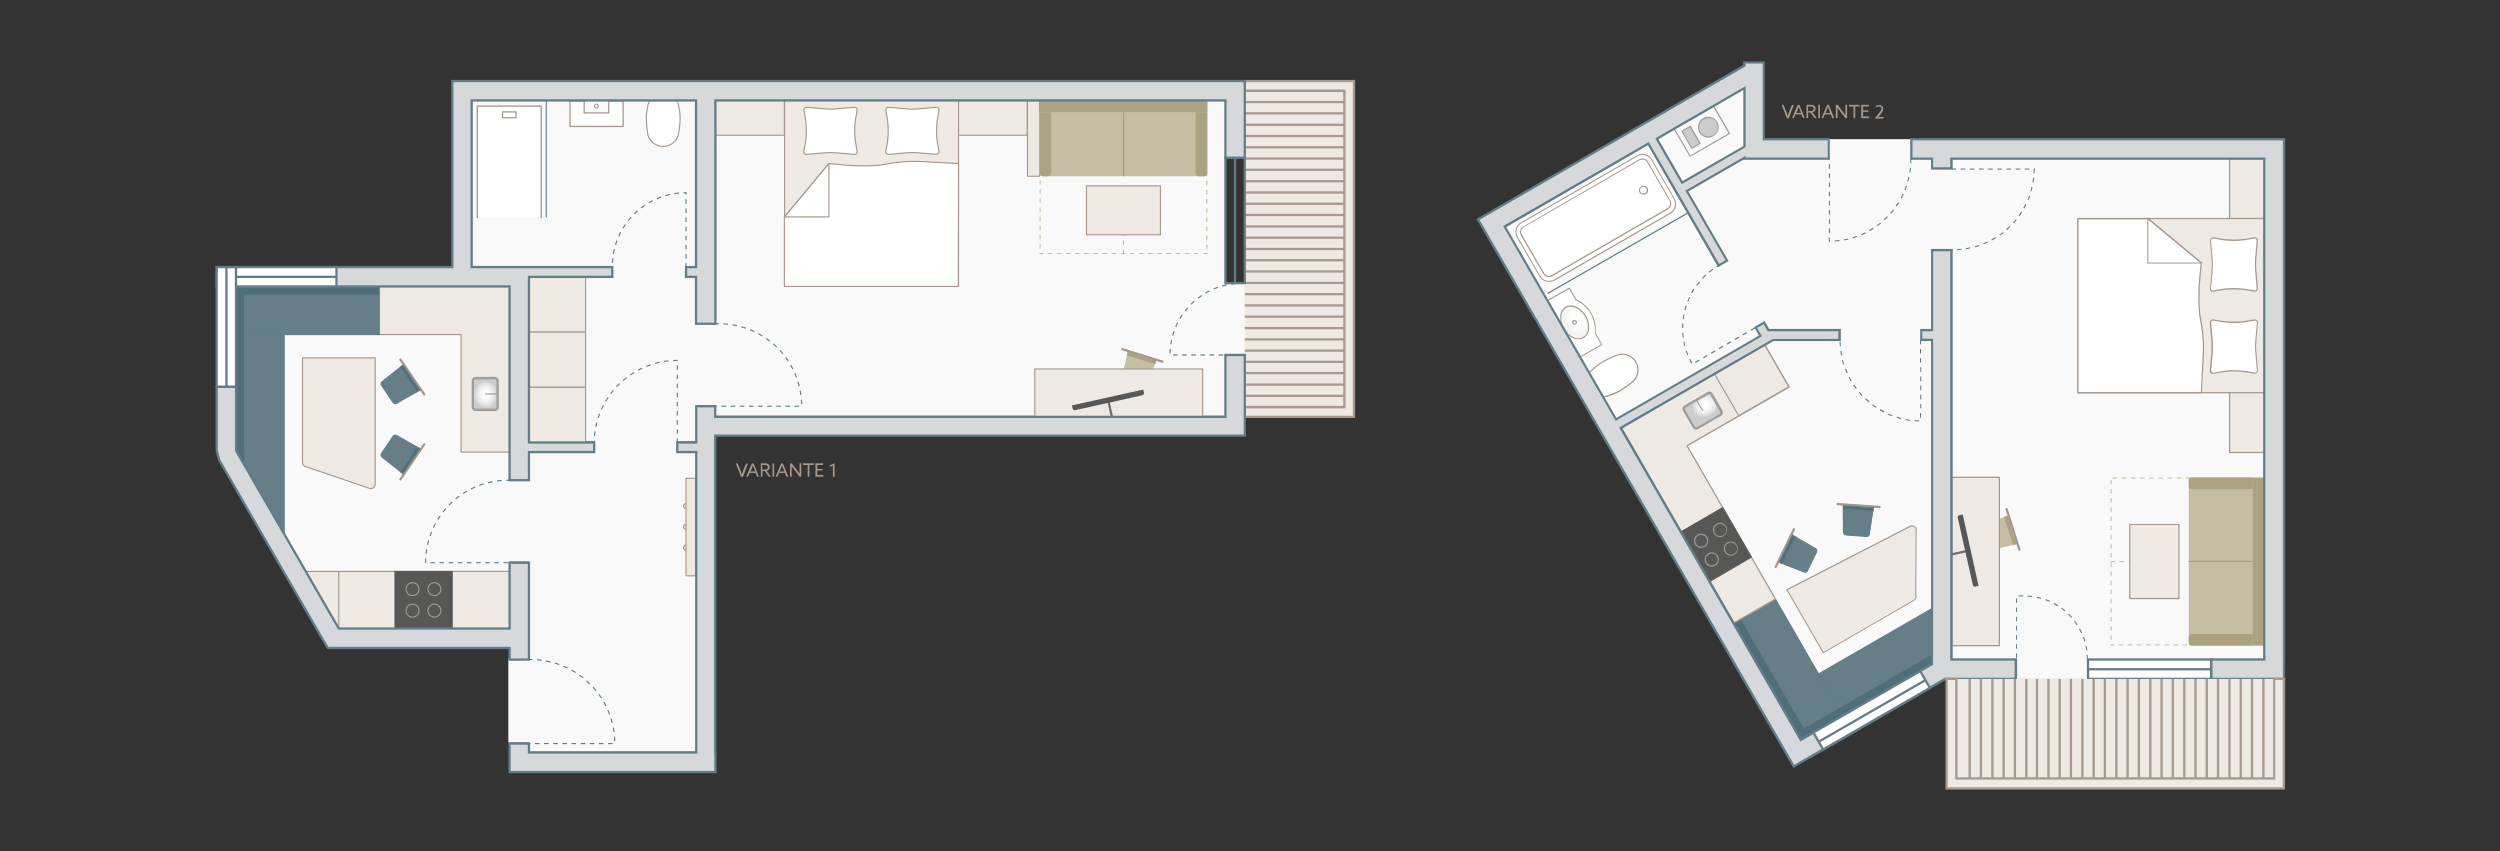 <?xml version="1.0" encoding="UTF-8"?>
<svg xmlns="http://www.w3.org/2000/svg" xmlns:xlink="http://www.w3.org/1999/xlink" version="1.1" id="Ebene_1" x="0px" y="0px" viewBox="0 0 1200 408.7" style="enable-background:new 0 0 1200 408.7;" xml:space="preserve">
<rect x="0" y="0" width="1200" height="408.7" fill="#333333" stroke="none"/>
<style type="text/css">
	.st0{fill:#F9F9F9;}
	.st1{fill:#EFE9E3;}
	.st2{fill:#A5978C;}
	.st3{fill:#FFFFFF;}
	.st4{fill:#C3BEA4;}
	.st5{fill:#AAA282;}
	.st6{fill:#6F6F6E;}
	.st7{fill:#575756;}
	.st8{fill:#657E88;}
	.st9{fill:#637D88;}
	.st10{fill:#506E78;}
	.st11{fill:#9D9D9B;}
	.st12{fill:url(#SVGID_1_);}
	.st13{fill:#9C9B9B;}
	.st14{fill:#585857;}
	.st15{fill:url(#SVGID_00000181779909857367724660000009273742862933239696_);}
	.st16{fill:none;}
	.st17{fill:#CCCCCC;}
	.st18{fill:#D5D9DB;}
	.st19{fill:#A7998D;}
	.st20{fill:#EFE9E3;stroke:#A5978C;stroke-width:0.548;stroke-linecap:round;stroke-linejoin:round;stroke-miterlimit:10;}
	.st21{fill:#FFFFFF;stroke:#A5978C;stroke-width:0.548;stroke-linecap:round;stroke-linejoin:round;stroke-miterlimit:10;}
	.st22{fill:none;stroke:#A5978C;stroke-width:1.096;stroke-linecap:round;stroke-linejoin:round;stroke-miterlimit:10;}
	.st23{fill:none;stroke:#6F6F6E;stroke-width:1.096;stroke-linecap:round;stroke-linejoin:round;stroke-miterlimit:10;}
	.st24{fill:none;stroke:#A5978C;stroke-width:0.548;stroke-linejoin:round;stroke-miterlimit:10;}
	.st25{fill:none;stroke:#C3BEA4;stroke-width:0.548;stroke-miterlimit:10;stroke-dasharray:2.192;}
	.st26{fill:#657E88;stroke:#637D88;stroke-width:0.548;stroke-miterlimit:10;}
	.st27{fill:#506E78;stroke:#637D88;stroke-width:0.548;stroke-miterlimit:10;}
	
		.st28{fill:url(#SVGID_00000041259307207732561670000006792562063932342948_);stroke:#9D9D9B;stroke-width:0.548;stroke-linecap:round;stroke-linejoin:round;stroke-miterlimit:10;}
	.st29{fill:none;stroke:#9C9B9B;stroke-width:0.548;stroke-miterlimit:10;}
	.st30{clip-path:url(#SVGID_00000132780860920301319480000008551772810482382213_);}
	.st31{fill:none;stroke:#9D9D9B;stroke-width:0.548;stroke-linecap:round;stroke-linejoin:round;stroke-miterlimit:10;}
	.st32{fill:#575756;stroke:#585857;stroke-width:0.548;stroke-miterlimit:10;}
	.st33{fill:none;stroke:#A5978C;stroke-width:0.548;stroke-linecap:round;stroke-linejoin:round;stroke-miterlimit:10;}
	.st34{fill:none;stroke:#637D88;stroke-width:0.548;stroke-miterlimit:10;}
	.st35{fill:#FFFFFF;stroke:#A5978C;stroke-width:0.608;stroke-linecap:round;stroke-linejoin:round;stroke-miterlimit:10;}
	.st36{fill:#FBFBFA;stroke:#A5978C;stroke-width:0.608;stroke-linecap:round;stroke-linejoin:round;stroke-miterlimit:10;}
	.st37{fill:#FBFBFA;stroke:#A5978C;stroke-width:0.548;stroke-linecap:round;stroke-linejoin:round;stroke-miterlimit:10;}
	.st38{fill:#FFFFFF;stroke:#A5978C;stroke-width:0.633;stroke-linecap:round;stroke-linejoin:round;stroke-miterlimit:10;}
	.st39{fill:none;stroke:#A5978C;stroke-width:0.608;stroke-linecap:round;stroke-linejoin:round;stroke-miterlimit:10;}
	.st40{fill:none;stroke:#A7998D;stroke-width:1.096;stroke-miterlimit:10;}
	.st41{display:none;}
	.st42{display:inline;fill:none;stroke:#637982;stroke-width:1.096;stroke-miterlimit:10;}
	.st43{fill:none;stroke:#637D88;stroke-width:1.096;stroke-miterlimit:10;}
	.st44{fill:#D5D9DB;stroke:#637D88;stroke-width:1.096;stroke-miterlimit:10;}
	.st45{fill:#FFFFFF;stroke:#637D88;stroke-width:1.096;stroke-miterlimit:10;}
	.st46{fill:none;stroke:#637D88;stroke-width:0.548;stroke-miterlimit:10;stroke-dasharray:2.192;}
	.st47{enable-background:new    ;}
	.st48{fill:#A6988C;}
</style>
<g id="boden-2">
	<polygon class="st0" points="936.7,80.8 927.4,80.8 927.4,76.2 919.8,76.2 917.4,76.2 846.7,76.2 846.7,76.2 837.3,76.2    837.3,75.8 809.7,91.7 829,125.1 825,127.5 791.2,68.9 722.2,108.7 775.7,201.3 845.1,161.3 842.7,157.2 846.8,154.9 848.8,158.5    883,158.5 883,163.2 851.1,163.2 778,205.4 864.5,355.1 927.4,318.8 927.4,163.2 922.1,163.2 922.1,158.5 927.4,158.5 927.4,120.1    936.7,120.1 936.7,316.5 962,316.5 967.6,316.5 1086.9,316.5 1086.9,76.2 936.7,76.2  "></polygon>
	<polygon class="st0" points="837.3,70.4 837.3,42.3 795.2,66.6 807.4,87.7  "></polygon>
	<rect x="877.8" y="66.8" class="st0" width="39.6" height="12.7"></rect>
	<rect x="967.6" y="314.4" class="st0" width="34.6" height="11.5"></rect>
</g>
<g id="einrichtung_möbel-2">
	<rect x="1070.2" y="76.2" class="st1" width="16.7" height="28.7"></rect>
	<path class="st2" d="M1086.9,105.2h-16.7c-0.2,0-0.3-0.1-0.3-0.3V76.2c0-0.2,0.1-0.3,0.3-0.3h16.7c0.2,0,0.3,0.1,0.3,0.3v28.7   C1087.2,105,1087.1,105.2,1086.9,105.2z M1070.5,104.6h16.2V76.4h-16.2V104.6z"></path>
	<rect x="1070.2" y="185.3" class="st1" width="16.7" height="31.9"></rect>
	<path class="st2" d="M1086.9,217.5h-16.7c-0.2,0-0.3-0.1-0.3-0.3v-31.9c0-0.2,0.1-0.3,0.3-0.3h16.7c0.2,0,0.3,0.1,0.3,0.3v31.9   C1087.2,217.3,1087.1,217.5,1086.9,217.5z M1070.5,216.9h16.2v-31.3h-16.2V216.9z"></path>
	<rect x="997.5" y="104.9" class="st1" width="89.4" height="83.6"></rect>
	<path class="st2" d="M1086.9,188.8h-89.4c-0.1,0-0.3-0.1-0.3-0.3l0,0v-83.6c0-0.1,0.1-0.3,0.3-0.3l0,0h89.4c0.2,0,0.3,0.1,0.3,0.3   v83.6C1087.2,188.6,1087.1,188.8,1086.9,188.8L1086.9,188.8z M997.8,188.2h88.9v-83h-88.9L997.8,188.2z"></path>
	<path class="st3" d="M997.5,188.5v-83.6h33.5l25.7,21.4l-0.6,6c-0.6,6.1-0.7,12.2-0.2,18.3l1,5.9c0.8,4.4,1,8.9,0.8,13.3l-1,18.7   H997.5z"></path>
	<path class="st2" d="M1056.6,188.8h-59.2c-0.1,0-0.3-0.1-0.3-0.3l0,0v-83.6c0-0.1,0.1-0.3,0.3-0.3l0,0h33.5c0.1,0,0.1,0,0.2,0.1   l25.7,21.4c0.1,0.1,0.1,0.1,0.1,0.2l-0.6,6c-0.6,6.1-0.7,12.2-0.2,18.2l1,5.9c0.7,4.4,1,8.9,0.8,13.4l-1,18.7   C1056.9,188.6,1056.8,188.8,1056.6,188.8z M997.8,188.2h58.6l0.9-18.4c0.2-4.4,0-8.9-0.8-13.2l-1-5.9c-0.5-6.1-0.4-12.3,0.2-18.4   l0.6-5.8l-25.5-21.2h-33.1v82.9L997.8,188.2L997.8,188.2z"></path>
	<polygon class="st3" points="1030.9,126.3 1030.9,104.9 1056.6,126.3  "></polygon>
	<path class="st2" d="M1056.6,126.5H1031c-0.1,0-0.3-0.1-0.3-0.3l0,0v-21.4c0-0.1,0.1-0.2,0.2-0.2c0.1-0.1,0.2-0.1,0.3,0l25.7,21.4   c0.1,0.1,0.1,0.3,0,0.4C1056.8,126.5,1056.8,126.5,1056.6,126.5L1056.6,126.5z M1031.2,126h24.7l-24.7-20.5V126z"></path>
	<path class="st3" d="M1061,138.5l0.8-9.3c0.1-1.4,0.1-2.9,0-4.3l-0.8-9.3c-0.1-0.7,0.4-1.3,1.1-1.4c0.1,0,0.2,0,0.3,0l2.3,0.4   c5,0.9,10,0.9,15,0l2.3-0.4c0.7-0.1,1.4,0.3,1.5,1c0,0.1,0,0.2,0,0.3l-0.8,9.3c-0.1,1.4-0.1,2.9,0,4.3l0.8,9.3   c0.1,0.7-0.5,1.3-1.2,1.4c-0.1,0-0.2,0-0.3,0l-2.3-0.4c-5-0.9-10-0.9-15,0l-2.3,0.4c-0.7,0.1-1.3-0.3-1.5-1   C1061,138.7,1061,138.6,1061,138.5z"></path>
	<path class="st2" d="M1062.3,140.1c-0.4,0-0.7-0.1-1-0.4c-0.4-0.3-0.5-0.8-0.5-1.3l0.8-9.3c0.1-1.4,0.1-2.8,0-4.2l-0.8-9.3   c-0.1-0.9,0.6-1.6,1.4-1.7c0.1,0,0.3,0,0.4,0l2.3,0.4c4.9,0.9,10,0.9,14.9,0l2.2-0.4c0.8-0.2,1.6,0.4,1.8,1.2c0,0.1,0,0.3,0,0.4   l-0.8,9.3c-0.1,1.4-0.1,2.8,0,4.2l0.8,9.3c0.1,0.8-0.6,1.6-1.4,1.7c-0.1,0-0.3,0-0.4,0l-2.3-0.4c-4.9-0.9-10-0.9-14.9,0l-2.3,0.4   C1062.5,140.1,1062.4,140.1,1062.3,140.1z M1062.3,114.5c-0.2,0-0.5,0.1-0.7,0.2c-0.2,0.2-0.3,0.5-0.3,0.8l0.8,9.3   c0.1,1.4,0.1,2.9,0,4.3l-0.8,9.3l0,0c0,0.3,0.1,0.6,0.3,0.8c0.2,0.2,0.5,0.3,0.8,0.2l2.3-0.4c5-1,10.1-1,15.1,0l2.3,0.4   c0.3,0.1,0.6,0,0.8-0.2c0.2-0.2,0.3-0.5,0.3-0.8l-0.8-9.3c-0.1-1.4-0.1-2.9,0-4.3l0.8-9.3c0-0.3-0.1-0.6-0.3-0.8   c-0.2-0.2-0.5-0.3-0.8-0.2l-2.3,0.4c-5,1-10.1,1-15.1,0l-2.3-0.4H1062.3z"></path>
	<path class="st3" d="M1061,177.8l0.8-9.3c0.1-1.4,0.1-2.9,0-4.3l-0.8-9.3c-0.1-0.7,0.4-1.3,1.1-1.4c0.1,0,0.2,0,0.3,0l2.3,0.4   c5,0.9,10,0.9,15,0l2.3-0.4c0.7-0.1,1.4,0.3,1.5,1c0,0.1,0,0.2,0,0.3l-0.8,9.3c-0.1,1.4-0.1,2.9,0,4.3l0.8,9.3   c0.1,0.7-0.5,1.3-1.2,1.4c-0.1,0-0.2,0-0.3,0l-2.3-0.4c-5-0.9-10-0.9-15,0l-2.3,0.4c-0.7,0.1-1.4-0.3-1.5-1   C1061,178,1061,177.9,1061,177.8z"></path>
	<path class="st2" d="M1082.3,179.4h-0.3l-2.3-0.4c-4.9-0.9-10-0.9-14.9,0l-2.3,0.4c-0.8,0.2-1.7-0.4-1.8-1.2c0-0.1,0-0.3,0-0.4   l0.8-9.3c0.1-1.4,0.1-2.8,0-4.2l-0.8-9.3c-0.1-0.9,0.6-1.6,1.4-1.7c0.1,0,0.3,0,0.4,0l2.3,0.4c4.9,0.9,10,0.9,14.9,0l2.3-0.4   c0.8-0.2,1.6,0.4,1.8,1.2c0,0.1,0,0.3,0,0.4l-0.8,9.3c-0.1,1.4-0.1,2.8,0,4.2l0.8,9.3C1083.9,178.5,1083.3,179.3,1082.3,179.4   C1082.4,179.4,1082.4,179.4,1082.3,179.4L1082.3,179.4z M1072.3,177.7c2.5,0,5.1,0.2,7.5,0.7l2.3,0.4c0.5,0.1,1.1-0.3,1.2-0.8   c0-0.1,0-0.2,0-0.2l-0.8-9.3c-0.1-1.4-0.1-2.9,0-4.3l0.8-9.3c0-0.3-0.1-0.6-0.3-0.8c-0.2-0.2-0.5-0.3-0.8-0.2l-2.3,0.4   c-5,1-10.1,1-15.1,0l-2.3-0.4c-0.3-0.1-0.6,0-0.8,0.2c-0.2,0.2-0.3,0.5-0.3,0.8l0.8,9.3c0.1,1.4,0.1,2.9,0,4.3l-0.8,9.3l0,0   c0,0.6,0.4,1,0.9,1.1c0.1,0,0.2,0,0.2,0l2.3-0.4C1067.2,177.9,1069.8,177.7,1072.3,177.7L1072.3,177.7z"></path>
	<path class="st4" d="M950.9,253.7l3,9.6c0.2,0.6,0.8,0.9,1.4,0.8l13.1-3l-4.3-13.8l-12.5,5C951,252.5,950.8,253.1,950.9,253.7z"></path>
	<path class="st2" d="M969.3,264.4c-0.2,0-0.5-0.2-0.5-0.4l-6.1-19.3c-0.2-0.2-0.1-0.6,0.1-0.8c0.2-0.2,0.6-0.1,0.8,0.1   c0.1,0.1,0.1,0.2,0.1,0.3l6.1,19.3C969.9,263.9,969.7,264.2,969.3,264.4L969.3,264.4C969.4,264.4,969.3,264.4,969.3,264.4z"></path>
	<polygon class="st5" points="962,248.1 963.6,247.5 967.9,261.2 966.3,261.6  "></polygon>
	<rect x="936.7" y="229.1" class="st1" width="23" height="80.8"></rect>
	<path class="st2" d="M959.7,310.2h-23c-0.1,0-0.3-0.1-0.3-0.3l0,0v-80.8c0-0.2,0.1-0.3,0.3-0.3h23c0.2,0,0.3,0.1,0.3,0.3v80.8   C959.9,310,959.8,310.2,959.7,310.2L959.7,310.2z M937,309.6h22.4v-80.2H937V309.6z"></path>
	<path class="st6" d="M937.2,266.6c-0.3,0-0.6-0.2-0.6-0.5s0.2-0.5,0.4-0.6l7.6-1.7c0.3-0.1,0.6,0.1,0.7,0.4   c0.1,0.3-0.1,0.6-0.4,0.7h-0.1L937.2,266.6L937.2,266.6z"></path>
	<path class="st7" d="M942.1,246.9l7.6,34.3l0,0l-1.7,0.4c-0.5,0.1-0.9-0.2-1-0.6l-7.3-32.6c-0.1-0.5,0.2-0.9,0.6-1L942.1,246.9   L942.1,246.9z"></path>
	<path class="st4" d="M1047,229.2h-2.2v0.5h2.2V229.2z M1042.6,229.2h-2.2v0.5h2.2V229.2z M1038.2,229.2h-2.2v0.5h2.2V229.2z    M1033.8,229.2h-2.2v0.5h2.2V229.2z M1029.4,229.2h-2.2v0.5h2.2V229.2z M1025,229.2h-2.2v0.5h2.2V229.2z M1020.6,229.2h-2.2v0.5   h2.2V229.2z M1016.2,229.2h-2.2v0.5h2.2V229.2z M1013.6,230.3h-0.5v2.2h0.5V230.3z M1013.6,234.7h-0.5v2.2h0.5V234.7z    M1013.6,239.1h-0.5v2.2h0.5V239.1z M1013.6,243.5h-0.5v2.2h0.5V243.5z M1013.6,247.9h-0.5v2.2h0.5V247.9z M1013.6,252.3h-0.5v2.2   h0.5V252.3z M1013.6,256.7h-0.5v2.2h0.5V256.7L1013.6,256.7z M1013.6,261.1h-0.5v2.2h0.5V261.1z M1013.6,265.5h-0.5v2.2h0.5V265.5z    M1013.6,269.9h-0.5v2.2h0.5V269.9z M1013.6,274.3h-0.5v2.2h0.5V274.3z M1013.6,278.7h-0.5v2.2h0.5V278.7z M1013.6,283h-0.5v2.2   h0.5V283z M1013.6,287.4h-0.5v2.2h0.5V287.4z M1013.6,291.8h-0.5v2.2h0.5V291.8L1013.6,291.8z M1013.6,296.2h-0.5v2.2h0.5V296.2z    M1013.6,300.6h-0.5v2.2h0.5V300.6z M1013.6,305h-0.5v2.2h0.5V305L1013.6,305z M1014.7,309.3h-1.7v0.1l0,0l0,0l0,0v0.5h1.7V309.3   L1014.7,309.3z M1019.1,309.3h-2.1v0.5h2.2L1019.1,309.3L1019.1,309.3z M1023.5,309.3h-2.2v0.5h2.2V309.3z M1027.9,309.3h-2.2v0.5   h2.2V309.3z M1032.3,309.3h-2.2v0.5h2.2V309.3z M1036.7,309.3h-2.2v0.5h2.2V309.3z M1041.1,309.3h-2.1v0.5h2.2L1041.1,309.3   L1041.1,309.3z M1045.5,309.3h-2.2v0.5h2.2V309.3z M1049.9,309.3h-2.2v0.5h2.2V309.3z M1051.4,307h-0.6v2.2h0.6V307L1051.4,307z    M1051.4,302.6h-0.6v2.2h0.6V302.6L1051.4,302.6z M1051.4,298.2h-0.6v2.2h0.6V298.2z M1051.4,293.8h-0.6v2.2h0.6V293.8   L1051.4,293.8z M1051.4,289.4h-0.6v2.2h0.6V289.4z M1051.4,285h-0.6v2.2h0.6V285L1051.4,285z M1051.4,280.6h-0.6v2.2h0.6V280.6z    M1051.4,276.2h-0.6v2.2h0.6V276.2z M1051.4,271.8h-0.6v2.2h0.6V271.8z M1051.4,267.5h-0.6v2.2h0.6V267.5z M1051.4,263.1h-0.6v2.2   h0.6V263.1z M1051.4,258.7h-0.6v2.2h0.6V258.7z M1051.4,254.3h-0.6v2.2h0.6V254.3L1051.4,254.3z M1051.4,249.9h-0.6v2.2h0.6V249.9z    M1051.4,245.5h-0.6v2.2h0.6V245.5z M1051.4,241.1h-0.6v2.2h0.6V241.1z M1051.4,236.7h-0.6v2.2h0.6V236.7z M1051.4,232.3h-0.6v2.2   h0.6V232.3z M1051.4,229.2h-2.2v0.5h1.6v0.4h0.6V229.2L1051.4,229.2z"></path>
	<path class="st4" d="M1081.4,229.2v80.7l0,0H1052c-0.8,0-1.4-0.6-1.4-1.4l0,0v-77.9c0-0.8,0.6-1.4,1.4-1.4l0,0L1081.4,229.2   L1081.4,229.2z"></path>
	<rect x="1081.3" y="229.2" class="st5" width="5.6" height="80.7"></rect>
	<path class="st5" d="M1081.3,234.8H1052c-0.8,0-1.4-0.6-1.4-1.4l0,0v-2.8c0-0.8,0.6-1.4,1.4-1.4l0,0h29.3l0,0V234.8L1081.3,234.8z"></path>
	<path class="st5" d="M1081.3,309.9H1052c-0.8,0-1.4-0.6-1.4-1.4l0,0v-2.8c0-0.8,0.6-1.4,1.4-1.4l0,0h29.3l0,0V309.9L1081.3,309.9z"></path>
	<rect x="1050.5" y="269.2" class="st2" width="30.7" height="0.5"></rect>
	<path class="st4" d="M1045.9,269.8h-2.2v-0.5h2.2V269.8z M1041.5,269.8h-2.2v-0.5h2.2V269.8z M1037.1,269.8h-2.1v-0.5h2.2   L1037.1,269.8z M1032.7,269.8h-2.2v-0.5h2.2V269.8z M1028.3,269.8h-2.2v-0.5h2.2V269.8z M1024,269.8h-2.2v-0.5h2.2V269.8z    M1019.6,269.8h-2.2v-0.5h2.2V269.8z M1015.2,269.8h-2.1v-0.5h2.1V269.8z"></path>
	<rect x="1022.3" y="251.7" class="st1" width="23.6" height="35.5"></rect>
	<path class="st2" d="M1045.9,287.6h-23.6c-0.2,0-0.3-0.1-0.3-0.3v-35.5c0-0.2,0.1-0.3,0.3-0.3h23.6c0.1,0,0.3,0.1,0.3,0.3l0,0v35.5   C1046.2,287.4,1046.1,287.6,1045.9,287.6L1045.9,287.6z M1022.6,287h23v-35h-23V287z"></path>
	<rect x="846.8" y="289" transform="matrix(0.866 -0.5 0.5 0.866 -45.65 472.224)" class="st8" width="23.1" height="64.6"></rect>
	<path class="st9" d="M864.4,355.4l-0.1-0.2L831.8,299l20.5-11.8l0.1,0.2l32.4,56.2L864.4,355.4z M832.5,299.2l32,55.5l19.6-11.3   l-32-55.5L832.5,299.2z"></path>
	<polygon class="st8" points="927.4,292 872.7,323.6 884.3,343.6 927.4,318.7  "></polygon>
	<path class="st9" d="M884.2,344l-11.8-20.5l55.3-31.9v27.3L884.2,344z M873.1,323.7l11.3,19.6l42.7-24.7v-26.1L873.1,323.7z"></path>
	<polygon class="st10" points="927.4,318.7 927.4,314 866,349.4 835.7,297.1 832.2,299.1 864.5,355.1 868,353 868,353  "></polygon>
	<path class="st9" d="M864.4,355.4l-0.1-0.2L831.8,299l4-2.3l0.1,0.2L866,349l61.6-35.5v5.4l-0.1,0.1L864.4,355.4z M832.5,299.2   l32,55.4l62.5-36.1v-4.1l-61.2,35.3l-0.1-0.2l-30.1-52.1L832.5,299.2z"></path>
	<polygon class="st1" points="789.7,225.6 832.1,299.1 852.2,287.6 809.7,214 858.7,185.7 847,165.5 778,205.3  "></polygon>
	<path class="st2" d="M832.1,299.4L832.1,299.4c-0.1,0-0.2-0.1-0.2-0.1l-54.1-93.8c-0.1-0.1,0-0.3,0.1-0.4l0,0l69-39.8   c0.1-0.1,0.3,0,0.4,0.1l0,0l11.7,20.2c0,0.1,0,0.1,0,0.2c0,0.1-0.1,0.1-0.1,0.2l-48.7,28.1l42.3,73.3c0.1,0.1,0,0.3-0.1,0.4l0,0   l-20,11.6C832.3,299.4,832.2,299.4,832.1,299.4z M778.4,205.4l11.5,20l0,0l42.3,73.3l19.6-11.3l-42.3-73.3c-0.1-0.1,0-0.3,0.1-0.4   l48.7-28.1l-11.4-19.8L778.4,205.4z"></path>
	<path class="st11" d="M812.6,205.4l-4.8-8.3c-0.5-0.8-0.2-1.9,0.6-2.4l11.2-6.5c0.8-0.5,1.9-0.2,2.4,0.6l4.8,8.3   c0.5,0.8,0.2,1.9-0.6,2.4L815,206C814.2,206.5,813.1,206.2,812.6,205.4z"></path>
	
		<radialGradient id="SVGID_1_" cx="1836.073" cy="-1210.177" r="10.15" gradientTransform="matrix(-0.28 -0.485 0.572 -0.33 2024.794 685.686)" gradientUnits="userSpaceOnUse">
		<stop offset="0" style="stop-color:#FFFFFF"></stop>
		<stop offset="0.29" style="stop-color:#FBFBFB"></stop>
		<stop offset="0.56" style="stop-color:#F0F0F0"></stop>
		<stop offset="0.82" style="stop-color:#DEDEDE"></stop>
		<stop offset="1" style="stop-color:#CCCCCC"></stop>
	</radialGradient>
	<path class="st12" d="M813.4,205l-4.8-8.3c-0.3-0.4-0.1-1,0.3-1.3l11-6.4c0.4-0.3,1-0.1,1.3,0.3l4.8,8.3c0.3,0.4,0.1,1-0.3,1.3   l-11,6.4C814.2,205.6,813.7,205.4,813.4,205z"></path>
	<path class="st11" d="M814.3,205.7c-0.5,0-0.9-0.2-1.1-0.6l-4.7-8.2c-0.4-0.6-0.1-1.4,0.5-1.8l10.9-6.3c0.6-0.4,1.4-0.1,1.8,0.5   l0,0l4.7,8.2c0.2,0.3,0.2,0.7,0.1,1c-0.1,0.3-0.3,0.6-0.6,0.8l-10.9,6.3C814.7,205.6,814.5,205.7,814.3,205.7z M820.4,189.2   c-0.1,0-0.3,0-0.4,0.1l-10.9,6.3c-0.3,0.2-0.5,0.6-0.3,1l4.7,8.2c0.2,0.3,0.6,0.5,1,0.3l10.9-6.3c0.3-0.2,0.5-0.6,0.3-1l-4.7-8.2   C820.9,189.3,820.7,189.2,820.4,189.2z"></path>
	<rect x="815.6" y="191.7" transform="matrix(0.866 -0.5 0.5 0.866 11.981 434.002)" class="st13" width="0.5" height="5.9"></rect>
	<path class="st1" d="M919.8,253.8l-0.2,31.7c0.4,1,0,2.2-0.9,2.8l-43.5,25.1l-17.5-30.3l58.9-30.3c1.1-0.6,2.4-0.2,3,0.8   C919.7,253.7,919.7,253.7,919.8,253.8z"></path>
	<path class="st2" d="M875.2,313.6L875.2,313.6c-0.1,0-0.2-0.1-0.2-0.1l-17.5-30.3c0-0.1,0-0.1,0-0.2s0.1-0.1,0.1-0.2l58.9-30.3   c1.2-0.7,2.7-0.3,3.4,0.9c0.1,0.1,0.1,0.2,0.1,0.3v0.1l-0.2,31.6c0.4,1.1,0,2.4-1.1,3l-43.4,25.1   C875.3,313.6,875.3,313.6,875.2,313.6z M858.1,283.2l17.2,29.8l43.2-25c0.8-0.5,1.2-1.5,0.8-2.4v-0.1l0.2-31.6   c-0.4-1-1.6-1.4-2.5-1c-0.1,0-0.1,0.1-0.2,0.1L858.1,283.2z"></path>
	<path class="st8" d="M871.9,264.9l-4.4,9.1c-0.3,0.6-0.9,0.8-1.5,0.6l-12.5-4.9l6.3-13l11.6,6.8C872,263.7,872.2,264.4,871.9,264.9   z"></path>
	<path class="st9" d="M866.4,274.9c-0.2,0-0.4,0-0.5-0.1l-12.8-5l6.6-13.6l11.9,6.9c0.7,0.4,0.9,1.2,0.6,1.9l0,0l-4.4,9.1   C867.5,274.6,867,274.9,866.4,274.9z M853.9,269.5l12.2,4.8c0.4,0.2,1,0,1.2-0.4l4.4-9.1c0.2-0.4,0.1-0.9-0.4-1.2L860,257   L853.9,269.5z"></path>
	<path class="st2" d="M852.3,272.7c-0.1,0-0.2,0-0.2,0c-0.3-0.1-0.4-0.5-0.3-0.7l8.8-18.2c0.1-0.3,0.5-0.4,0.7-0.3   c0.3,0.1,0.4,0.5,0.3,0.7l0,0l-8.8,18.2C852.7,272.6,852.5,272.7,852.3,272.7z"></path>
	<polygon class="st10" points="861.8,257.7 860.3,256.9 854,269.8 855.6,270.4  "></polygon>
	<path class="st9" d="M855.7,270.8l-2-0.8l6.6-13.5l1.9,1.1L855.7,270.8z M854.4,269.7l1,0.4l6-12.3l-0.9-0.6L854.4,269.7z"></path>
	<path class="st8" d="M886,256.8l10.1,0.7c0.6,0,1.2-0.4,1.3-1l2-13.3l-14.4-1l0.1,13.4C884.9,256.2,885.4,256.7,886,256.8z"></path>
	<path class="st9" d="M896.2,257.8L896.2,257.8L886,257c-0.8-0.1-1.4-0.7-1.4-1.5l-0.1-13.7l15,1.1l-2,13.6   C897.4,257.2,896.9,257.7,896.2,257.8z M885.2,242.5l0.1,13.1c0,0.5,0.4,0.9,0.8,0.9l10.1,0.7c0.5,0,0.9-0.3,1-0.8l1.9-13   L885.2,242.5z"></path>
	<path class="st2" d="M902.2,243.9L902.2,243.9l-20.2-1.4c-0.3,0-0.5-0.3-0.5-0.6s0.3-0.5,0.6-0.5l0,0l20.2,1.4   c0.3,0,0.5,0.3,0.5,0.6l0,0C902.7,243.7,902.5,243.9,902.2,243.9z"></path>
	<polygon class="st10" points="884.9,244.4 884.8,242.7 899.2,243.7 899,245.4  "></polygon>
	<path class="st9" d="M899.2,245.7l-14.6-1v-2.2l15,1.1L899.2,245.7z M885.1,244.1l13.6,1l0.2-1.1l-13.8-1V244.1z"></path>
	<path class="st11" d="M834.6,199.9c-0.1,0-0.2-0.1-0.2-0.1l-11.7-20.2c0-0.1,0-0.1,0-0.2c0-0.1,0.1-0.1,0.1-0.2l24.1-13.9   c0.1-0.1,0.3,0,0.4,0.1l0,0l11.7,20.2c0,0.1,0,0.1,0,0.2c0,0.1-0.1,0.1-0.1,0.2l-24.1,13.9C834.7,199.9,834.6,199.9,834.6,199.9z    M823.3,179.5l11.4,19.7l23.7-13.6L847,165.9L823.3,179.5z"></path>
	<rect x="812.1" y="247.7" transform="matrix(0.866 -0.5 0.5 0.866 -20.366 446.877)" class="st7" width="23.2" height="27.5"></rect>
	<path class="st14" d="M820.5,279.5l-14-24.3l20.5-11.9l14,24.2L820.5,279.5z M807.2,255.5l13.5,23.3l19.6-11.3l-13.4-23.3   L807.2,255.5z"></path>
	<path class="st13" d="M816.6,263c-0.3,0-0.6,0-0.9-0.1c-0.9-0.2-1.6-0.8-2.1-1.6c-0.9-1.6-0.4-3.7,1.2-4.7c1.6-0.9,3.7-0.4,4.7,1.2   c0.9,1.6,0.4,3.7-1.2,4.7C817.8,262.8,817.2,263,816.6,263L816.6,263z M816.6,256.7c-0.5,0-1,0.1-1.4,0.4c-1.4,0.8-1.8,2.5-1.1,3.9   c0.8,1.4,2.5,1.8,3.9,1.1c0.7-0.4,1.1-1,1.3-1.7c0.4-1.5-0.5-3.1-2-3.5C817.1,256.8,816.9,256.8,816.6,256.7L816.6,256.7z"></path>
	<path class="st13" d="M825.7,257.8c-1.2,0-2.4-0.6-3-1.7c-0.9-1.6-0.4-3.7,1.2-4.7l0,0c1.6-0.9,3.7-0.4,4.6,1.2   c0.9,1.6,0.4,3.7-1.2,4.6C826.9,257.6,826.3,257.8,825.7,257.8z M825.7,251.5c-1.6,0-2.9,1.3-2.9,2.9c0,1.6,1.3,2.9,2.9,2.9   s2.9-1.3,2.9-2.9c0-0.5-0.1-1-0.4-1.4C827.7,252,826.8,251.5,825.7,251.5L825.7,251.5z"></path>
	<path class="st13" d="M821.7,272c-0.3,0-0.6,0-0.9-0.1c-0.9-0.2-1.6-0.8-2.1-1.6c-0.9-1.6-0.4-3.7,1.2-4.7c1.6-0.9,3.7-0.4,4.7,1.2   c0.9,1.6,0.4,3.7-1.2,4.7C823,271.8,822.4,272,821.7,272L821.7,272z M821.7,265.7c-1.6,0-2.9,1.3-2.9,2.8c0,1.3,0.9,2.5,2.1,2.8   c0.7,0.2,1.5,0.1,2.2-0.3s1.1-1,1.3-1.7s0.1-1.5-0.3-2.2C823.7,266.2,822.8,265.7,821.7,265.7L821.7,265.7z"></path>
	<path class="st13" d="M830.9,266.7c-1.2,0-2.4-0.6-3-1.7c-0.9-1.6-0.4-3.7,1.2-4.6c1.6-0.9,3.7-0.4,4.6,1.2   c0.9,1.6,0.4,3.7-1.2,4.6C832,266.5,831.5,266.7,830.9,266.7z M830.9,260.4c-1.6,0-2.9,1.3-2.9,2.9s1.3,2.9,2.9,2.9   c1.3,0,2.4-0.9,2.8-2.1c0.2-0.7,0.1-1.5-0.3-2.2l0,0c-0.4-0.7-1-1.1-1.7-1.3C831.4,260.4,831.1,260.4,830.9,260.4L830.9,260.4z"></path>
	<path class="st3" d="M742.8,144.3l3.2,5.5l9.3,16l3.2,5.5l10.4-6l-3.2-5.5c0.6-6.8-3.1-13.2-9.3-16l-3.2-5.5L742.8,144.3z"></path>
	<path class="st2" d="M758.4,171.6c-0.1,0-0.2-0.1-0.2-0.1l-15.6-27c0-0.1,0-0.1,0-0.2c0-0.1,0.1-0.1,0.1-0.2l10.4-6   c0.1-0.1,0.3,0,0.4,0.1l3.1,5.4c6.2,2.9,10,9.4,9.3,16.2l3.1,5.4c0,0.1,0,0.1,0,0.2c0,0.1-0.1,0.1-0.1,0.2L758.4,171.6   C758.5,171.6,758.4,171.6,758.4,171.6z M743.2,144.4l15.3,26.6l10-5.7l-3-5.3c0-0.1,0-0.1,0-0.2c0.6-6.7-3.1-13-9.2-15.7   c-0.1,0-0.1-0.1-0.1-0.1l-3-5.3L743.2,144.4z"></path>
	
		<radialGradient id="SVGID_00000008868964548446435050000013095618992044991411_" cx="1469.864" cy="-1768.207" r="8.114" gradientTransform="matrix(-0.5 -0.866 0.589 -0.34 2533.418 825.671)" gradientUnits="userSpaceOnUse">
		<stop offset="0" style="stop-color:#FFFFFF"></stop>
		<stop offset="0.55" style="stop-color:#FBFBFB"></stop>
		<stop offset="1" style="stop-color:#F2F2F2"></stop>
	</radialGradient>
	<path style="fill:url(#SVGID_00000008868964548446435050000013095618992044991411_);" d="M751.6,147.5c2.9-1.7,7.1,0.2,9.4,4.3   c2.3,4,1.9,8.6-1,10.3s-7.1-0.2-9.4-4.3C748.3,153.8,748.7,149.2,751.6,147.5z"></path>
	<path class="st2" d="M757.7,162.9c-0.9,0-1.9-0.2-2.7-0.6c-4-2-6.3-6.1-6.1-10.6c0.1-1.8,1-3.5,2.6-4.5l0,0c3-1.7,7.4,0.2,9.8,4.4   c1.1,1.9,1.6,4,1.5,6.2c-0.1,1.8-1.1,3.5-2.6,4.5C759.4,162.7,758.5,162.9,757.7,162.9z M753.9,147.2c-0.8,0-1.5,0.2-2.2,0.6l0,0   c-1.4,0.9-2.2,2.4-2.3,4c-0.2,4.2,2,8.1,5.8,10c2.2,1.3,5.1,0.6,6.4-1.7c0.4-0.7,0.6-1.5,0.6-2.3c0.2-2.1-0.3-4.1-1.4-5.9   C759.1,149,756.3,147.2,753.9,147.2z M751.6,147.5L751.6,147.5z"></path>
	<circle class="st3" cx="755.8" cy="154.8" r="0.9"></circle>
	<path class="st2" d="M755.8,155.9c-0.6,0-1.2-0.5-1.2-1.2c0-0.4,0.2-0.8,0.6-1l0,0c0.3-0.2,0.6-0.2,0.9-0.1   c0.3,0.1,0.6,0.3,0.7,0.5c0.3,0.5,0.1,1.3-0.4,1.6l0,0C756.2,155.9,756,155.9,755.8,155.9z M755.8,154.1c-0.1,0-0.2,0-0.3,0.1l0,0   c-0.1,0.1-0.2,0.2-0.3,0.4c0,0.2,0,0.3,0.1,0.5c0.2,0.3,0.5,0.4,0.8,0.2c0.1-0.1,0.2-0.2,0.3-0.4c0.1-0.3-0.1-0.7-0.4-0.8H755.8z"></path>
	<path class="st3" d="M775.6,170.6c3.5-1.5,7.6-0.2,9.6,3.2l0,0c1.9,3.3,1,7.6-2,9.9l-3,2.2c-2.6,2-5.6,3.4-8.8,4.3l-1.9,0.5   l-6.7-11.7l1.4-1.4c2.3-2.3,5.1-4.2,8.1-5.4L775.6,170.6z"></path>
	<path class="st2" d="M769.5,190.9c-0.1,0-0.2-0.1-0.2-0.1l-6.7-11.7c-0.1-0.1-0.1-0.2,0-0.3l1.4-1.4c2.4-2.3,5.1-4.2,8.2-5.5   l3.4-1.5c4-1.7,8.6,0.1,10.3,4.1c1.4,3.3,0.4,7.2-2.5,9.4l-3,2.2c-2.7,2-5.7,3.4-8.8,4.3L769.5,190.9L769.5,190.9z M763.1,179   l6.5,11.3l1.7-0.5c3.1-0.9,6.1-2.3,8.7-4.2l3-2.2c3.2-2.4,3.9-7,1.5-10.2c-2-2.7-5.6-3.7-8.7-2.3l0,0l-3.4,1.5   c-3,1.3-5.7,3.1-8,5.4L763.1,179z"></path>
	<path class="st3" d="M739.3,132.9l-11.2-19.4c-1.3-2.2-0.5-5.1,1.7-6.3l56.4-32.6c2.2-1.3,5.1-0.5,6.3,1.7l11.2,19.4   c1.3,2.2,0.5,5.1-1.7,6.3l-56.4,32.6C743.4,135.9,740.6,135.1,739.3,132.9z"></path>
	<path class="st2" d="M743.5,135.3c-1.9,0-3.7-1-4.6-2.7L728.1,114l0,0c-1.5-2.6-0.6-5.9,2-7.3l55.6-32.1c2.6-1.5,5.9-0.6,7.3,2l0,0   l10.8,18.7c1.5,2.6,0.6,5.9-2,7.3l0,0l-55.6,32.1C745.3,135.1,744.4,135.3,743.5,135.3z M728.5,113.7l10.8,18.7   c1.3,2.3,4.3,3.1,6.6,1.8l55.7-32.1c2.3-1.3,3.1-4.3,1.8-6.6l0,0l-10.8-18.7c-1.3-2.3-4.3-3.1-6.6-1.8l-55.6,32.1   C728,108.4,727.2,111.4,728.5,113.7L728.5,113.7z"></path>
	<path class="st2" d="M743.4,133c-1.1,0-2.2-0.6-2.7-1.6L730,113c-0.4-0.7-0.5-1.6-0.3-2.4s0.7-1.5,1.5-1.9l55.6-32.2   c1.5-0.9,3.5-0.4,4.3,1.2l10.7,18.5c0.9,1.5,0.3,3.4-1.2,4.3L745,132.6C744.5,132.9,743.9,133,743.4,133z M788.4,76.6   c-0.5,0-0.9,0.1-1.3,0.3L731.4,109c-0.6,0.3-1,0.9-1.2,1.6s-0.1,1.4,0.3,2l0,0l10.7,18.5c0.3,0.6,0.9,1,1.6,1.2   c0.7,0.2,1.4,0.1,2-0.3l55.6-32.1c0.6-0.3,1-0.9,1.2-1.6s0.1-1.4-0.3-2l-10.7-18.5C790.2,77.1,789.3,76.6,788.4,76.6L788.4,76.6z"></path>
	<circle class="st3" cx="788.9" cy="91.3" r="1.9"></circle>
	<path class="st2" d="M788.9,93.5c-1.2,0-2.2-1-2.2-2.2c0-0.8,0.4-1.5,1.1-1.9l0,0c1-0.6,2.4-0.3,3,0.8c0.3,0.5,0.4,1.1,0.2,1.7   c-0.1,0.6-0.5,1-1,1.3C789.6,93.4,789.3,93.5,788.9,93.5z M788,89.9c-0.8,0.4-1.1,1.4-0.6,2.2c0.4,0.8,1.4,1.1,2.2,0.6l0,0   c0.8-0.5,1-1.5,0.6-2.3C789.8,89.7,788.8,89.4,788,89.9z"></path>
	<line class="st16" x1="739.9" y1="139.8" x2="809.7" y2="99.5"></line>
	
		<rect x="737.5" y="120.2" transform="matrix(0.867 -0.498 0.498 0.867 43.416 403.678)" class="st9" width="80.9" height="0.6"></rect>
	<path class="st11" d="M811.2,75.2L811.2,75.2c-0.1,0-0.2-0.1-0.2-0.1L803.4,62c-0.1-0.1,0-0.3,0.1-0.4l18.9-10.9   c0.1-0.1,0.3,0,0.4,0.1l0,0l7.6,13.1c0,0.1,0,0.1,0,0.2s-0.1,0.1-0.1,0.2l-18.9,10.9C811.3,75.2,811.3,75.2,811.2,75.2z M804,61.9   l7.3,12.7L829.7,64l-7.3-12.7L804,61.9z"></path>
	<rect x="809.4" y="61.2" transform="matrix(0.866 -0.5 0.5 0.866 75.799 414.679)" class="st17" width="4.6" height="9.4"></rect>
	<path class="st11" d="M812,71.4L812,71.4c-0.1,0-0.2-0.1-0.2-0.1l-4.7-8.2c-0.1-0.1,0-0.3,0.1-0.4l0,0l4-2.3c0.1,0,0.1,0,0.2,0   c0.1,0,0.1,0.1,0.2,0.1l4.7,8.2c0.1,0.1,0,0.3-0.1,0.4l0,0l-4,2.3C812.2,71.4,812.1,71.4,812,71.4z M807.7,63.1l4.4,7.7l3.5-2   l-4.4-7.7L807.7,63.1z"></path>
	<circle class="st17" cx="820" cy="61.1" r="4.7"></circle>
	<path class="st11" d="M820,66.1c-0.4,0-0.9-0.1-1.3-0.2c-2.7-0.7-4.2-3.5-3.5-6.2c0.3-1.3,1.2-2.3,2.3-3c2.4-1.4,5.4-0.5,6.8,1.8   c1.4,2.4,0.5,5.5-1.9,6.8C821.7,65.9,820.8,66.1,820,66.1z M820,56.7c-2.4,0-4.4,2-4.4,4.4c0,0.8,0.2,1.5,0.6,2.2   c1.2,2.1,3.9,2.8,6.1,1.6c2.1-1.2,2.8-3.9,1.6-6.1c-0.6-1-1.6-1.8-2.7-2.1C820.8,56.7,820.4,56.7,820,56.7z"></path>
</g>
<g id="wände_türen-2">
	<rect x="1002.2" y="316.5" class="st3" width="59.2" height="9.3"></rect>
	<path class="st9" d="M1062,326.4h-60.3V316h60.3V326.4z M1002.8,325.3h58.1v-8.2h-58.1L1002.8,325.3z"></path>
	<rect x="1002.2" y="320.7" class="st9" width="59.2" height="1.1"></rect>
	<polygon class="st18" points="1096.3,316.5 1096.3,76.2 1096.2,66.8 1031,66.8 1026.3,66.8 917.4,66.8 917.4,76.2 927.4,76.2    927.4,80.8 936.7,80.8 936.7,76.2 1086.9,76.2 1086.9,316.5 1061.4,316.5 1061.4,325.9 1096.3,325.9  "></polygon>
	<path class="st9" d="M1096.8,326.4h-36V316h25.5V76.7h-149v4.7h-10.4v-4.7h-10V66.3h180v9.9v240.4L1096.8,326.4z M1062,325.3h33.8   v-8.8V76.2v-8.8H918v8.2h9.9v4.7h8.2v-4.7h151.3v241.5H1062V325.3z"></path>
	<rect x="862.8" y="339.7" transform="matrix(0.866 -0.5 0.5 0.866 -52.614 492.338)" class="st3" width="59.2" height="9.3"></rect>
	<path class="st9" d="M868.9,364l-5.2-9l52.2-30.1l5.2,9L868.9,364z M865.2,355.3l4.1,7.1l50.3-29l-4.1-7.1L865.2,355.3z"></path>
	
		<rect x="862.8" y="343.8" transform="matrix(0.866 -0.5 0.5 0.866 -52.569 492.661)" class="st9" width="59.2" height="1.1"></rect>
	<path class="st18" d="M936.7,316.5V120.1h-9.3v38.4h-5.2v4.7h5.2v155.6l-62.9,36.3L778,205.4l73.1-42.2H883v-4.7h-34.1l-2.1-3.6   l-4,2.3l2.3,4l-69.4,40l-53.5-92.6l69-39.8l33.7,58.6l4-2.3l-19.3-33.4l27.6-15.9v0.4h40.5v-9.3h-31.2V30h-9.3v1.5l-125.1,72.2l0,0   l-2.7,1.6l146.9,254.4l0,0l4.7,8.1l72.7-42h33.9v-9.3H936.7z M837.3,70.4l-29.9,17.3l-12.2-21.1l42.1-24.3L837.3,70.4z"></path>
	<path class="st9" d="M860.8,368.6l-5-8.6L708.7,105.1l128-73.9v-1.7h10.4v36.8h31.2v10.4h-41.6l-26.3,15.2l19.3,33.4l-5,2.9   L791,69.7L723,109l52.9,91.6l68.4-39.5L842,157l5-2.9l2.2,3.8h34.4v5.8h-32.3l-72.5,41.9l85.9,148.8l62.2-35.9V163.7h-5.2v-5.8h5.2   v-38.4h10.4V316h30.9v10.4h-34.3L860.8,368.6z M710.2,105.5l151,261.6l72.3-41.8H967v-8.2h-30.9V120.6h-8.2V159h-5.2v3.6h5.2v156.5   l-0.3,0.2l-63.4,36.6l-0.3-0.5l-86.7-150.2l73.7-42.5h31.5V159h-33.9l-2-3.4l-3.1,1.8l2.3,4L775.5,202l-54-93.5l69.9-40.3   l33.8,58.5l3.1-1.8L809,91.5l28.9-16.7v0.8h39.4v-8.2h-31.2V30.5h-8.2v1.3l-0.3,0.2L710.2,105.5z M807.2,88.4l-12.7-22l43.4-25.1   v29.3L807.2,88.4z M796,66.8l11.6,20.1l29.2-16.8V43.2L796,66.8z"></path>
	<path class="st9" d="M878.1,116h-0.3v-2h0.5v1.5h0.1v0.5H878.1z M880.7,115.9v-0.5c0.7,0,1.5-0.1,2.2-0.2l0.1,0.5   C882.2,115.8,881.5,115.9,880.7,115.9L880.7,115.9z M885.1,115.4l-0.1-0.5c0.7-0.1,1.4-0.3,2.1-0.4l0.1,0.5   C886.6,115.1,885.8,115.3,885.1,115.4L885.1,115.4z M889.4,114.4l-0.2-0.5c0.7-0.2,1.4-0.4,2.1-0.7l0.2,0.5   C890.8,113.9,890.1,114.2,889.4,114.4z M893.6,112.9l-0.2-0.5c0.7-0.3,1.3-0.6,2-0.9l0.2,0.5C894.9,112.3,894.2,112.6,893.6,112.9z    M878.4,111.8h-0.5v-2.2h0.5V111.8z M897.5,110.9l-0.3-0.5c0.6-0.4,1.2-0.7,1.9-1.1l0.3,0.5C898.8,110.2,898.2,110.5,897.5,110.9z    M901.2,108.5l-0.3-0.4c0.6-0.4,1.2-0.9,1.7-1.3l0.3,0.4C902.4,107.6,901.8,108.1,901.2,108.5L901.2,108.5z M878.4,107.4h-0.5v-2.2   h0.5V107.4z M904.6,105.7l-0.4-0.4c0.5-0.5,1.1-1,1.6-1.5l0.4,0.4C905.7,104.7,905.2,105.2,904.6,105.7L904.6,105.7z M878.4,103   h-0.5v-2.2h0.5V103z M907.7,102.6l-0.4-0.4c0.5-0.5,0.9-1.1,1.4-1.7l0.4,0.3C908.7,101.4,908.2,102,907.7,102.6L907.7,102.6z    M910.4,99.1l-0.5-0.3c0.4-0.6,0.8-1.2,1.2-1.8l0.5,0.3C911.3,97.8,910.9,98.5,910.4,99.1L910.4,99.1z M878.4,98.6h-0.5v-2.2h0.5   V98.6z M912.8,95.3l-0.5-0.3c0.3-0.6,0.7-1.3,1-2l0.5,0.2C913.4,94,913.1,94.6,912.8,95.3L912.8,95.3z M878.4,94.2h-0.5V92h0.5   V94.2z M914.6,91.3l-0.5-0.2c0.3-0.7,0.5-1.4,0.8-2l0.5,0.2C915.2,89.9,914.9,90.6,914.6,91.3z M878.4,89.8h-0.5v-2.2h0.5V89.8z    M916,87.1l-0.5-0.1c0.2-0.7,0.4-1.4,0.5-2.1l0.5,0.1C916.4,85.7,916.2,86.4,916,87.1L916,87.1z M878.4,85.4h-0.5v-2.2h0.5V85.4z    M917,82.8l-0.5-0.1c0.1-0.7,0.2-1.4,0.3-2.2h0.5C917.2,81.3,917.1,82,917,82.8z M878.4,81h-0.5v-2.2h0.5V81z M917.4,78.4h-0.5   c0-0.5,0-1.1,0-1.6v-0.5h0.5v0.5C917.4,77.3,917.4,77.8,917.4,78.4L917.4,78.4z M878.4,76.6h-0.5v-0.5h0.5V76.6z"></path>
	<path class="st9" d="M937.1,120.1h-0.4v-0.5h0.4V120.1z M939.3,120.1v-0.5c0.7,0,1.5-0.1,2.2-0.2l0.1,0.5   C940.8,120,940,120,939.3,120.1L939.3,120.1z M943.7,119.6l-0.1-0.5c0.7-0.1,1.4-0.2,2.1-0.4l0.1,0.5   C945.2,119.4,944.4,119.5,943.7,119.6L943.7,119.6z M948,118.7l-0.2-0.5c0.7-0.2,1.4-0.4,2.1-0.6l0.2,0.5   C949.4,118.3,948.7,118.5,948,118.7L948,118.7z M952.2,117.3l-0.2-0.5c0.7-0.3,1.3-0.6,2-0.9l0.2,0.5   C953.6,116.7,952.9,117,952.2,117.3L952.2,117.3z M956.2,115.4l-0.3-0.5c0.6-0.3,1.3-0.7,1.9-1.1l0.3,0.5   C957.5,114.7,956.8,115,956.2,115.4L956.2,115.4z M960,113.1l-0.3-0.4c0.6-0.4,1.2-0.8,1.7-1.3l0.3,0.4   C961.1,112.2,960.6,112.7,960,113.1L960,113.1z M963.4,110.4L963,110c0.5-0.5,1.1-1,1.6-1.5l0.4,0.4   C964.5,109.3,964,109.9,963.4,110.4L963.4,110.4z M966.6,107.3l-0.4-0.4c0.5-0.5,1-1.1,1.4-1.7l0.4,0.3   C967.5,106.1,967.1,106.7,966.6,107.3L966.6,107.3z M969.4,103.8l-0.5-0.3c0.4-0.6,0.8-1.2,1.2-1.8l0.5,0.3   C970.2,102.6,969.8,103.2,969.4,103.8L969.4,103.8z M971.7,100.1l-0.5-0.3c0.3-0.6,0.7-1.3,1-1.9l0.5,0.2   C972.4,98.8,972.1,99.4,971.7,100.1L971.7,100.1z M973.7,96.1l-0.5-0.2c0.3-0.7,0.5-1.4,0.8-2l0.5,0.2   C974.2,94.7,973.9,95.4,973.7,96.1L973.7,96.1z M975.1,91.9l-0.5-0.1c0.2-0.7,0.4-1.4,0.5-2.1l0.5,0.1   C975.5,90.5,975.3,91.2,975.1,91.9L975.1,91.9z M976.1,87.6l-0.5-0.1c0.1-0.7,0.2-1.4,0.3-2.2l0.5,0.1   C976.3,86.1,976.2,86.9,976.1,87.6L976.1,87.6z M976.6,83.2h-0.5c0-0.7,0-1.4,0-2.1h0.2v-0.3h0.4v0.3   C976.6,81.8,976.6,82.5,976.6,83.2L976.6,83.2z M974.1,81.4h-2.2v-0.5h2.2V81.4z M969.7,81.4h-2.2v-0.5h2.2V81.4z M965.3,81.4h-2.2   v-0.5h2.2V81.4z M960.9,81.4h-2.2v-0.5h2.2V81.4z M956.5,81.4h-2.2v-0.5h2.2V81.4z M952.1,81.4h-2.2v-0.5h2.2V81.4z M947.7,81.4   h-2.2v-0.5h2.2V81.4z M943.3,81.4h-2.2v-0.5h2.2V81.4z M938.9,81.4h-2.2v-0.5h2.2V81.4z"></path>
	<path class="st9" d="M811.8,174.5c-0.4-0.6-0.7-1.3-1-2l0.5-0.2c0.3,0.6,0.7,1.3,1,1.9L811.8,174.5z M813.9,174.2l-0.3-0.5l1.9-1.1   l0.3,0.5L813.9,174.2z M817.7,172l-0.3-0.5l1.9-1.1l0.3,0.5L817.7,172z M809.9,170.5c-0.3-0.7-0.5-1.4-0.8-2.1l0.5-0.2   c0.2,0.7,0.5,1.4,0.8,2L809.9,170.5z M821.5,169.8l-0.3-0.5l1.9-1.1l0.3,0.5L821.5,169.8z M825.3,167.6l-0.3-0.5l1.9-1.1l0.3,0.5   L825.3,167.6z M808.5,166.3c-0.2-0.7-0.3-1.4-0.5-2.2l0.5-0.1c0.1,0.7,0.3,1.4,0.5,2.1L808.5,166.3z M829.1,165.4l-0.3-0.5l1.9-1.1   l0.3,0.5L829.1,165.4z M832.9,163.2l-0.3-0.5l1.9-1.1l0.3,0.5L832.9,163.2z M807.7,162c-0.1-0.7-0.2-1.5-0.2-2.2h0.5   c0,0.7,0.1,1.4,0.2,2.2H807.7z M836.7,161l-0.3-0.5l1.9-1.1l0.3,0.5L836.7,161z M840.5,158.8l-0.3-0.5l1.9-1.1l0.3,0.5L840.5,158.8   z M807.4,157.5L807.4,157.5c0-0.7,0-1.4,0.1-2.2h0.5c0,0.7-0.1,1.4-0.1,2.1L807.4,157.5z M808.2,153.2l-0.5-0.1   c0.1-0.7,0.2-1.5,0.3-2.2l0.5,0.1C808.4,151.8,808.3,152.5,808.2,153.2L808.2,153.2z M809,148.9l-0.5-0.1c0.2-0.7,0.4-1.4,0.6-2.1   l0.5,0.2C809.4,147.5,809.2,148.2,809,148.9L809,148.9z M810.4,144.8l-0.5-0.2c0.3-0.7,0.6-1.4,0.9-2l0.5,0.2   C810.9,143.4,810.6,144.1,810.4,144.8L810.4,144.8z M812.2,140.8l-0.5-0.3c0.3-0.6,0.7-1.3,1.1-1.9l0.5,0.3   C813,139.6,812.6,140.2,812.2,140.8L812.2,140.8z M814.6,137.2l-0.4-0.3c0.4-0.6,0.9-1.2,1.4-1.7l0.4,0.4   C815.4,136,815,136.6,814.6,137.2L814.6,137.2z M817.4,133.8l-0.4-0.4c0.5-0.5,1-1.1,1.6-1.6l0.4,0.4   C818.4,132.8,817.8,133.3,817.4,133.8L817.4,133.8z M820.5,130.8l-0.3-0.4c0.6-0.5,1.2-0.9,1.8-1.3l0.3,0.4   C821.7,130,821.1,130.4,820.5,130.8L820.5,130.8z M824.1,128.3l-0.3-0.5l1.1-0.6l0.3,0.5C824.8,127.9,824.4,128.1,824.1,128.3   L824.1,128.3z"></path>
	<path class="st9" d="M921.2,202.3c-0.7,0-1.5,0-2.2-0.1v-0.5c0.7,0.1,1.5,0.1,2.2,0.1V202.3z M916.8,202c-0.7-0.1-1.5-0.2-2.2-0.3   l0.1-0.5c0.7,0.1,1.4,0.2,2.1,0.3L916.8,202z M912.4,201.1c-0.7-0.2-1.4-0.4-2.1-0.6l0.2-0.5c0.7,0.2,1.4,0.4,2.1,0.6L912.4,201.1z    M922.1,200.5h-0.5v-2.2h0.5V200.5z M908.2,199.8c-0.7-0.2-1.4-0.5-2-0.8l0.2-0.5c0.7,0.3,1.3,0.6,2,0.8L908.2,199.8z M904.2,198   c-0.7-0.3-1.3-0.7-1.9-1.1l0.3-0.5c0.6,0.4,1.3,0.7,1.9,1L904.2,198z M922.2,196h-0.5v-2.1h0.5V196z M900.4,195.8   c-0.6-0.4-1.2-0.8-1.8-1.3l0.3-0.4c0.6,0.4,1.2,0.9,1.8,1.3L900.4,195.8z M896.9,193.1c-0.6-0.5-1.1-1-1.6-1.5l0.4-0.4   c0.5,0.5,1.1,1,1.6,1.4L896.9,193.1z M922.2,191.7h-0.5v-2.2h0.5V191.7z M893.7,190.1c-0.5-0.5-1-1.1-1.5-1.6l0.4-0.4   c0.5,0.6,1,1.1,1.4,1.6L893.7,190.1z M922.2,187.3h-0.5v-2.2h0.5V187.3z M890.8,186.7c-0.4-0.6-0.9-1.2-1.3-1.8l0.5-0.3   c0.4,0.6,0.8,1.2,1.3,1.8L890.8,186.7z M888.4,183c-0.4-0.6-0.7-1.3-1.1-1.9l0.5-0.2c0.3,0.6,0.7,1.3,1,1.9L888.4,183z    M922.2,182.9h-0.5v-2.2h0.5V182.9z M886.4,179.1c-0.3-0.7-0.6-1.3-0.8-2l0.5-0.2c0.3,0.7,0.5,1.4,0.8,2L886.4,179.1z M922.2,178.5   h-0.5v-2.2h0.5V178.5z M884.7,175c-0.2-0.7-0.4-1.4-0.6-2.1l0.5-0.1c0.2,0.7,0.4,1.4,0.6,2.1L884.7,175z M922.1,174.1h-0.5v-2.2   h0.5V174.1z M883.7,170.7c-0.1-0.7-0.2-1.4-0.3-2.2l0.5-0.1c0.1,0.7,0.2,1.4,0.3,2.1L883.7,170.7z M922.1,169.7h-0.5v-2.2h0.5   V169.7z M883.1,166.3c0-0.7-0.1-1.5-0.1-2.2h0.5c0,0.7,0,1.5,0.1,2.2H883.1z M922.1,165.3h-0.5v-2.2h0.5V165.3z"></path>
	<path class="st9" d="M1002.2,316.5h-0.5c0-0.7,0-1.5-0.1-2.2h0.5C1002.2,315.1,1002.2,315.8,1002.2,316.5z M968.2,315.8h-0.5v-2.2   h0.5V315.8z M1001.4,312.2c-0.1-0.7-0.2-1.4-0.4-2.1l0.5-0.1c0.2,0.7,0.3,1.4,0.4,2.2H1001.4z M968.2,311.4h-0.5v-2.2h0.5V311.4z    M1000.5,308c-0.2-0.7-0.4-1.4-0.7-2.1l0.5-0.2c0.3,0.7,0.5,1.4,0.7,2.1L1000.5,308z M968.2,307h-0.5v-2.2h0.5V307z M998.9,303.9   c-0.3-0.7-0.6-1.3-1-1.9l0.5-0.3c0.4,0.6,0.7,1.3,1,2L998.9,303.9z M968.2,302.6h-0.5v-2.2h0.5V302.6z M996.8,300.1   c-0.4-0.6-0.8-1.2-1.2-1.8l0.4-0.3c0.4,0.6,0.9,1.2,1.3,1.8L996.8,300.1z M968.2,298.2h-0.5V296h0.5V298.2z M994.2,296.6   c-0.5-0.5-1-1.1-1.5-1.6l0.4-0.4c0.5,0.5,1,1.1,1.5,1.6L994.2,296.6z M968.2,293.8h-0.5v-2.2h0.5V293.8z M991.1,293.5   c-0.5-0.5-1.1-0.9-1.7-1.4l0.3-0.4c0.6,0.4,1.2,0.9,1.7,1.4L991.1,293.5z M987.6,291c-0.6-0.4-1.2-0.8-1.9-1.1l0.3-0.5   c0.7,0.3,1.3,0.7,1.9,1.1L987.6,291z M968.2,289.5h-0.5v-2.2h0.5V289.5z M983.8,288.9c-0.7-0.3-1.3-0.6-2-0.8l0.2-0.5   c0.7,0.2,1.4,0.5,2,0.8L983.8,288.9z M979.7,287.5c-0.7-0.2-1.4-0.4-2.1-0.5l0.1-0.5c0.7,0.1,1.4,0.3,2.1,0.5L979.7,287.5z    M975.4,286.6c-0.7-0.1-1.4-0.2-2.2-0.2v-0.5c0.7,0,1.5,0.1,2.2,0.2V286.6z M971.1,286.3h-2.2v-0.5h2.2V286.3z"></path>
	<rect x="868.8" y="336.2" transform="matrix(0.866 -0.5 0.5 0.866 -50.058 494.869)" class="st3" width="59.2" height="9.3"></rect>
	<path class="st9" d="M874.9,360.5l-5.2-9l52.2-30.1l5.2,9L874.9,360.5z M871.2,351.8l4.1,7.2l50.3-29l-4.1-7.1L871.2,351.8z"></path>
	
		<rect x="869" y="340.4" transform="matrix(0.866 -0.5 0.5 0.866 -50.044 495.263)" class="st9" width="59.2" height="1.1"></rect>
</g>
<g id="balkon-2">
	<rect x="934.4" y="325.9" class="st1" width="161.9" height="52.5"></rect>
	<rect x="1085.9" y="325.9" class="st19" width="1.1" height="47.6"></rect>
	<rect x="1080.4" y="325.9" class="st19" width="1.1" height="47.6"></rect>
	<rect x="1075" y="325.9" class="st19" width="1.1" height="47.6"></rect>
	<rect x="1069.6" y="325.9" class="st19" width="1.1" height="47.6"></rect>
	<rect x="1064.1" y="325.9" class="st19" width="1.1" height="47.6"></rect>
	<rect x="1058.7" y="325.9" class="st19" width="1.1" height="47.6"></rect>
	<rect x="1053.3" y="325.9" class="st19" width="1.1" height="47.6"></rect>
	<rect x="1047.9" y="325.9" class="st19" width="1.1" height="47.6"></rect>
	<rect x="1042.4" y="325.9" class="st19" width="1.1" height="47.6"></rect>
	<rect x="1037" y="325.9" class="st19" width="1.1" height="47.6"></rect>
	<rect x="1031.6" y="325.9" class="st19" width="1.1" height="47.6"></rect>
	<rect x="1026.1" y="325.9" class="st19" width="1.1" height="47.6"></rect>
	<rect x="1020.7" y="325.9" class="st19" width="1.1" height="47.6"></rect>
	<rect x="1015.3" y="325.9" class="st19" width="1.1" height="47.6"></rect>
	<rect x="1009.8" y="325.9" class="st19" width="1.1" height="47.6"></rect>
	<rect x="1004.4" y="325.9" class="st19" width="1.1" height="47.6"></rect>
	<rect x="999" y="325.9" class="st19" width="1.1" height="47.6"></rect>
	<rect x="993.5" y="325.9" class="st19" width="1.1" height="47.6"></rect>
	<rect x="988.1" y="325.9" class="st19" width="1.1" height="47.6"></rect>
	<rect x="982.7" y="325.9" class="st19" width="1.1" height="47.6"></rect>
	<rect x="977.2" y="325.9" class="st19" width="1.1" height="47.6"></rect>
	<rect x="972.1" y="325.9" class="st19" width="1.1" height="47.6"></rect>
	<rect x="966.6" y="325.9" class="st19" width="1.1" height="47.6"></rect>
	<rect x="961.2" y="325.9" class="st19" width="1.1" height="47.6"></rect>
	<rect x="955.8" y="325.9" class="st19" width="1.1" height="47.6"></rect>
	<rect x="950.3" y="325.9" class="st19" width="1.1" height="47.6"></rect>
	<rect x="944.9" y="325.9" class="st19" width="1.1" height="47.6"></rect>
	<path class="st19" d="M1096.8,379h-163v-53.7h5.8v47.8h151.5v-47.8h5.8L1096.8,379z M934.9,377.9h160.8v-51.5h-3.6v47.8H938.5   v-47.8h-3.6V377.9z"></path>
</g>
<polygon id="boden" class="st0" points="343.4,154.9 334.1,154.9 334.1,132.4 329.3,132.4 329.3,127.7 334.1,127.7 334.1,47.7   226.4,47.7 226.4,127.7 253.9,127.7 293.9,127.7 293.9,132.4 253.9,132.4 253.9,137 253.9,211.9 285.2,211.9 285.2,216.6   253.9,216.6 253.9,230 244.6,230 244.6,137 113.3,137 113.3,185.2 113.3,215.8 162.6,301.2 244.6,301.2 244.6,269.6 253.9,269.6   253.9,310.5 253.9,316.1 244,316.1 244,356.4 253.9,356.4 253.9,360.8 334.2,360.8 334.2,216.6 325.1,216.6 325.1,211.9   334.2,211.9 334.2,194.7 343.3,194.7 343.3,199.6 588.2,199.6 588.2,169.9 598.1,169.9 598.1,199.6 598.1,135.5 588.2,135.5   588.2,47.7 343.4,47.7 "></polygon>
<g id="einrichtung__x2B__möbel_1_">
	<g>
		<rect x="343.4" y="48.2" class="st20" width="33.1" height="16.7"></rect>
	</g>
	<g>
		<rect x="460" y="48.2" class="st20" width="33.1" height="16.7"></rect>
	</g>
	<g>
		<rect x="493.2" y="48.3" class="st20" width="5.8" height="36.3"></rect>
	</g>
	<g>
		<rect x="376.6" y="48.2" class="st20" width="83.5" height="89.3"></rect>
		<path class="st21" d="M460,137.5h-83.5v-33.4l21.4-25.6l6,0.6c6.1,0.6,12.2,0.7,18.3,0.2l5.9-1c4.4-0.7,8.8-1,13.3-0.8l18.7,1    L460,137.5L460,137.5z"></path>
		<polygon class="st21" points="397.9,104.1 376.6,104.1 397.9,78.5   "></polygon>
		<g>
			<path class="st21" d="M410.1,74.1l-9.3-0.8c-1.4-0.1-2.9-0.1-4.3,0l-9.3,0.8c-0.8,0.1-1.5-0.7-1.3-1.5l0.4-2.3c1-4.9,1-10,0-15     l-0.4-2.3c-0.2-0.8,0.5-1.6,1.3-1.5l9.3,0.8c1.4,0.1,2.9,0.1,4.3,0l9.3-0.8c0.8-0.1,1.5,0.7,1.3,1.5l-0.4,2.3c-1,4.9-1,10,0,15     l0.4,2.3C411.6,73.4,410.9,74.2,410.1,74.1z"></path>
			<path class="st21" d="M449.4,74.1l-9.3-0.8c-1.4-0.1-2.9-0.1-4.3,0l-9.3,0.8c-0.8,0.1-1.5-0.7-1.3-1.5l0.4-2.3c1-4.9,1-10,0-15     l-0.4-2.3c-0.2-0.8,0.5-1.6,1.3-1.5l9.3,0.8c1.4,0.1,2.9,0.1,4.3,0l9.3-0.8c0.8-0.1,1.5,0.7,1.3,1.5l-0.4,2.3c-1,4.9-1,10,0,15     l0.4,2.3C450.9,73.4,450.2,74.2,449.4,74.1z"></path>
		</g>
	</g>
	<g>
		<path class="st4" d="M548.8,185.9l-9.6-3c-0.6-0.2-0.9-0.8-0.8-1.4l3-13.1l13.8,4.3l-5,12.5C550.1,185.8,549.4,186.1,548.8,185.9z    "></path>
		<line class="st22" x1="538.7" y1="167.6" x2="558" y2="173.6"></line>
		<polygon class="st5" points="554.5,174.8 555.1,173.3 541.3,168.9 541,170.6   "></polygon>
	</g>
	<rect x="496.7" y="177.1" class="st20" width="80.6" height="22.9"></rect>
	<g>
		<line class="st23" x1="531.9" y1="192" x2="533.6" y2="199.6"></line>
		<path class="st7" d="M548.4,189.7l-32.4,7.2c-0.5,0.1-1-0.2-1.1-0.7l-0.4-1.6l34.2-7.6l0.4,1.6C549.2,189,548.9,189.5,548.4,189.7    z"></path>
	</g>
	<path class="st21" d="M325.8,63.6c-0.4,3.8-3.7,6.7-7.5,6.7l0,0l0,0c-3.8,0-7.1-2.9-7.5-6.7l-0.4-3.7c-0.4-3.2-0.1-6.5,0.7-9.7   l0.5-1.9h13.5l0.5,1.9c0.8,3.2,1.1,6.5,0.7,9.7L325.8,63.6z"></path>
	<g>
		<g>
			<path class="st4" d="M575.2,83.7H573v0.5h2.2V83.7L575.2,83.7z M570.8,83.7h-2.2v0.5h2.2V83.7L570.8,83.7z M566.4,83.7h-2.2v0.5     h2.2V83.7L566.4,83.7z M562,83.7h-2.2v0.5h2.2V83.7L562,83.7z M557.6,83.7h-2.2v0.5h2.2V83.7L557.6,83.7z M553.2,83.7H551v0.5     h2.2V83.7L553.2,83.7z M548.9,83.7h-2.2v0.5h2.2V83.7L548.9,83.7z M544.5,83.7h-2.2v0.5h2.2V83.7L544.5,83.7z M540.1,83.7h-2.2     v0.5h2.2V83.7L540.1,83.7z M535.7,83.7h-2.2v0.5h2.2V83.7L535.7,83.7z M531.3,83.7h-2.2v0.5h2.2V83.7L531.3,83.7z M526.9,83.7     h-2.2v0.5h2.2V83.7L526.9,83.7z M522.6,83.7h-2.2v0.5h2.2V83.7L522.6,83.7z M518.2,83.7H516v0.5h2.2V83.7L518.2,83.7z      M513.8,83.7h-2.2v0.5h2.2V83.7L513.8,83.7z M509.4,83.7h-2.2v0.5h2.2V83.7L509.4,83.7z M505,83.7h-2.2v0.5h2.2V83.7L505,83.7z      M500.6,83.7H499v0.5h1.6V83.7L500.6,83.7z M499.5,86.4H499v2.2h0.5V86.4L499.5,86.4z M499.5,90.8H499V93h0.5V90.8L499.5,90.8z      M499.5,95.2H499v2.2h0.5V95.2L499.5,95.2z M499.5,99.6H499v2.2h0.5V99.6L499.5,99.6z M499.5,104H499v2.2h0.5V104L499.5,104z      M499.5,108.3H499v2.2h0.5V108.3L499.5,108.3z M499.5,112.7H499v2.2h0.5V112.7L499.5,112.7z M499.5,117.1H499v2.2h0.5V117.1     L499.5,117.1z M500.7,121.4H499v0.1l0,0v-0.1v0.1l0,0v0.5h0.5l0,0l0,0l0,0l0,0c0.5,0,1.2,0,1.2,0V121.4L500.7,121.4z      M505.1,121.4h-2.2v0.5h2.2V121.4L505.1,121.4z M509.5,121.4h-2.2v0.5h2.2V121.4L509.5,121.4z M513.9,121.4h-2.2v0.5h2.2V121.4     L513.9,121.4z M518.2,121.4H516v0.5h2.2V121.4L518.2,121.4z M522.6,121.4h-2.2v0.5h2.2V121.4L522.6,121.4z M527,121.4h-2.2v0.5     h2.2V121.4L527,121.4z M531.4,121.4h-2.2v0.5h2.2V121.4L531.4,121.4z M535.8,121.4h-2.2v0.5h2.2V121.4L535.8,121.4z M540.2,121.4     H538v0.5h2.2V121.4L540.2,121.4z M544.5,121.4h-2.2v0.5h2.2V121.4L544.5,121.4z M548.9,121.4h-2.2v0.5h2.2V121.4L548.9,121.4z      M553.3,121.4h-2.2v0.5h2.2V121.4L553.3,121.4z M557.7,121.4h-2.2v0.5h2.2V121.4L557.7,121.4z M562.1,121.4h-2.2v0.5h2.2V121.4     L562.1,121.4z M566.5,121.4h-2.2v0.5h2.2V121.4L566.5,121.4z M570.9,121.4h-2.2v0.5h2.2V121.4L570.9,121.4z M575.2,121.4H573v0.5     h2.2V121.4L575.2,121.4z M579.6,121.4h-2.1v0.5h2.1V121.4L579.6,121.4z M579.6,117.5H579v2.2h0.5L579.6,117.5L579.6,117.5z      M579.6,113.1H579v2.2h0.5L579.6,113.1L579.6,113.1z M579.6,108.8H579v2.2h0.5L579.6,108.8L579.6,108.8z M579.6,104.4H579v2.2     h0.5L579.6,104.4L579.6,104.4z M579.6,100H579v2.2h0.5L579.6,100L579.6,100z M579.6,95.6H579v2.2h0.5L579.6,95.6L579.6,95.6z      M579.6,91.2H579v2.2h0.5L579.6,91.2L579.6,91.2z M579.6,86.8H579V89h0.5L579.6,86.8L579.6,86.8z M579.6,83.7h-2.2v0.5h1.6v0.4     h0.5v-0.9H579.6z"></path>
		</g>
		<path class="st4" d="M578,84.6h-77.5c-0.9,0-1.6-0.7-1.6-1.6V53.7h80.6V83C579.6,83.9,578.9,84.6,578,84.6z"></path>
		<rect x="499" y="48.2" class="st5" width="80.6" height="5.6"></rect>
		<path class="st5" d="M499,83V53.9h5.6V83c0,0.9-0.7,1.6-1.6,1.6h-2.5C499.7,84.6,499,83.9,499,83z"></path>
		<path class="st5" d="M573.9,83V53.9h5.6V83c0,0.9-0.7,1.6-1.6,1.6h-2.5C574.6,84.6,573.9,83.9,573.9,83z"></path>
		<line class="st24" x1="539.3" y1="53.9" x2="539.3" y2="84.6"></line>
		<g>
			<line class="st25" x1="539.3" y1="89.2" x2="539.3" y2="122"></line>
		</g>
	</g>
	<rect x="521.5" y="89.2" class="st20" width="35.5" height="23.5"></rect>
	<rect x="253.9" y="132.9" class="st20" width="27.2" height="26.5"></rect>
	<rect x="253.9" y="159.4" class="st20" width="27.2" height="26.5"></rect>
	<rect x="253.9" y="185.9" class="st20" width="27.2" height="26.5"></rect>
	<polygon class="st20" points="221.3,137.5 182,137.5 182,160.6 221.3,160.6 221.3,217 244.6,217 244.6,137.5  "></polygon>
	<rect x="113.3" y="137.5" class="st26" width="68.7" height="23.1"></rect>
	<polygon class="st26" points="113.3,216.3 113.3,160.4 136.4,160.4 136.4,256.3  "></polygon>
	<polygon class="st27" points="113.3,137.5 113.3,141.7 113.3,141.7 113.3,216.3 117.4,223.4 117.4,141.7 182,141.7 182,137.5  "></polygon>
	<path class="st11" d="M237.5,197.3h-9.2c-1,0-1.9-0.8-1.9-1.9v-12.6c0-1,0.8-1.9,1.9-1.9h9.2c1,0,1.9,0.8,1.9,1.9v12.6   C239.4,196.4,238.6,197.3,237.5,197.3z"></path>
	
		<radialGradient id="SVGID_00000152258717017975561420000013061311606325633179_" cx="-695.402" cy="-563.333" r="10.187" gradientTransform="matrix(0.555 0 0 -0.654 619.077 -179.094)" gradientUnits="userSpaceOnUse">
		<stop offset="0" style="stop-color:#FFFFFF"></stop>
		<stop offset="0.295" style="stop-color:#FBFBFB"></stop>
		<stop offset="0.562" style="stop-color:#F0F0F0"></stop>
		<stop offset="0.818" style="stop-color:#DEDEDE"></stop>
		<stop offset="1" style="stop-color:#CCCCCC"></stop>
	</radialGradient>
	
		<path style="fill:url(#SVGID_00000152258717017975561420000013061311606325633179_);stroke:#9D9D9B;stroke-width:0.548;stroke-linecap:round;stroke-linejoin:round;stroke-miterlimit:10;" d="   M237.6,196.4h-9.4c-0.6,0-1-0.5-1-1v-12.6c0-0.6,0.5-1,1-1h9.4c0.6,0,1,0.5,1,1v12.6C238.7,195.9,238.2,196.4,237.6,196.4z"></path>
	<line class="st29" x1="238.8" y1="189.1" x2="232.9" y2="189.1"></line>
	<path class="st20" d="M177.6,234.5l-30.5-10.4c-1.1-0.1-1.9-1.1-1.9-2.2v-50.1h34.9v60.5C180.1,233.7,178.9,234.7,177.6,234.5z"></path>
	<g>
		<path class="st26" d="M188.7,193.2l-5.6-8.3c-0.3-0.5-0.2-1.2,0.2-1.6l10.5-8.3l8.1,12l-11.6,6.6    C189.8,193.9,189.1,193.7,188.7,193.2z"></path>
		<line class="st22" x1="192.2" y1="172.6" x2="203.6" y2="189.3"></line>
		<polygon class="st27" points="200,188 201.5,187.2 193.4,175.3 192.1,176.3   "></polygon>
	</g>
	<g>
		<path class="st26" d="M188.7,209.4l-5.6,8.3c-0.3,0.5-0.2,1.2,0.2,1.6l10.5,8.3l8.1-12l-11.6-6.6    C189.8,208.8,189.1,208.9,188.7,209.4z"></path>
		<line class="st22" x1="192.2" y1="230.1" x2="203.6" y2="213.3"></line>
		<polygon class="st27" points="200,214.6 201.5,215.4 193.4,227.4 192.1,226.3   "></polygon>
	</g>
	<g>
		<g>
			<circle class="st20" cx="329.3" cy="262.9" r="1.2"></circle>
			<circle class="st20" cx="329.3" cy="252.9" r="1.2"></circle>
			<circle class="st20" cx="329.3" cy="242.9" r="1.2"></circle>
		</g>
		<rect x="329.3" y="229.6" class="st20" width="4.8" height="46.8"></rect>
	</g>
	<polygon class="st20" points="162.6,301.7 244.8,301.7 244.8,274.3 146.8,274.3  "></polygon>
	<g>
		<g>
			<g>
				<g>
					<g>
						<defs>
							<rect id="SVGID_00000127727872477560840830000017960146172494029735_" x="217" y="274.3" width="27.8" height="27.4"></rect>
						</defs>
						<clipPath id="SVGID_00000110450342260853846840000011945922897193367726_">
							<use xlink:href="#SVGID_00000127727872477560840830000017960146172494029735_" style="overflow:visible;"></use>
						</clipPath>
						<g style="clip-path:url(#SVGID_00000110450342260853846840000011945922897193367726_);">
							<g>
								<g>
									<g>
										<g>
											<defs>
												<rect id="SVGID_00000074437112622496813330000011723962861681081240_" x="212" y="269.3" width="37.8" height="37.4"></rect>
											</defs>
											<clipPath id="SVGID_00000071555705424371407760000005324540931212428431_">
												<use xlink:href="#SVGID_00000074437112622496813330000011723962861681081240_" style="overflow:visible;"></use>
											</clipPath>
										</g>
									</g>
								</g>
							</g>
						</g>
					</g>
				</g>
			</g>
		</g>
		<rect x="217" y="274.3" class="st31" width="27.8" height="27.4"></rect>
	</g>
	<g>
		<rect x="189.6" y="274.3" class="st32" width="27.4" height="27.4"></rect>
		<g>
			<circle class="st29" cx="198" cy="282.8" r="3.1"></circle>
			<circle class="st29" cx="208.5" cy="282.8" r="3.1"></circle>
			<circle class="st29" cx="198" cy="293.1" r="3.1"></circle>
			<circle class="st29" cx="208.5" cy="293.1" r="3.1"></circle>
		</g>
	</g>
	<line class="st33" x1="162.6" y1="301.7" x2="162.6" y2="274.3"></line>
	<g>
		<g>
			<line class="st34" x1="262.2" y1="104.4" x2="262.2" y2="47.9"></line>
		</g>
		<path class="st35" d="M299.1,48.5h-5.2c-2.4,0-13.1,0-15.1,0h-5.2v12.2h25.5L299.1,48.5z"></path>
		<polyline class="st36" points="280.4,48.5 280.4,54.2 292.2,54.2 292.2,48.5   "></polyline>
		<circle class="st37" cx="286.3" cy="50.9" r="0.9"></circle>
		<g>
			<polyline class="st38" points="229.1,104.4 229.1,50.9 259.8,50.9 259.8,104.4    "></polyline>
			<rect x="241.2" y="53.7" class="st39" width="6.5" height="2.8"></rect>
		</g>
	</g>
</g>
<g id="balkon">
	<rect x="597.5" y="38.9" class="st1" width="52.4" height="161.2"></rect>
	<g>
		<line class="st40" x1="597.5" y1="43.6" x2="645.1" y2="43.6"></line>
		<line class="st40" x1="597.5" y1="49" x2="645.1" y2="49"></line>
		<line class="st40" x1="597.5" y1="54.4" x2="645.1" y2="54.4"></line>
		<line class="st40" x1="597.5" y1="59.9" x2="645.1" y2="59.9"></line>
		<line class="st40" x1="597.5" y1="65.3" x2="645.1" y2="65.3"></line>
		<line class="st40" x1="597.5" y1="70.7" x2="645.1" y2="70.7"></line>
		<line class="st40" x1="597.5" y1="76.1" x2="645.1" y2="76.1"></line>
		<line class="st40" x1="597.5" y1="81.5" x2="645.1" y2="81.5"></line>
		<line class="st40" x1="597.5" y1="87" x2="645.1" y2="87"></line>
		<line class="st40" x1="597.5" y1="92.4" x2="645.1" y2="92.4"></line>
		<line class="st40" x1="597.5" y1="97.8" x2="645.1" y2="97.8"></line>
		<line class="st40" x1="597.5" y1="103.2" x2="645.1" y2="103.2"></line>
		<line class="st40" x1="597.5" y1="108.7" x2="645.1" y2="108.7"></line>
		<line class="st40" x1="597.5" y1="114.1" x2="645.1" y2="114.1"></line>
		<line class="st40" x1="597.5" y1="119.5" x2="645.1" y2="119.5"></line>
		<line class="st40" x1="597.5" y1="124.9" x2="645.1" y2="124.9"></line>
		<line class="st40" x1="597.5" y1="130.3" x2="645.1" y2="130.3"></line>
		<line class="st40" x1="597.5" y1="135.8" x2="645.1" y2="135.8"></line>
		<line class="st40" x1="597.5" y1="141.2" x2="645.1" y2="141.2"></line>
		<line class="st40" x1="597.5" y1="146.6" x2="645.1" y2="146.6"></line>
		<line class="st40" x1="597.5" y1="152" x2="645.1" y2="152"></line>
		<line class="st40" x1="597.5" y1="157.5" x2="645.1" y2="157.5"></line>
		<line class="st40" x1="597.5" y1="162.9" x2="645.1" y2="162.9"></line>
		<line class="st40" x1="597.5" y1="168.3" x2="645.1" y2="168.3"></line>
		<line class="st40" x1="597.5" y1="173.7" x2="645.1" y2="173.7"></line>
		<line class="st40" x1="597.5" y1="179.1" x2="645.1" y2="179.1"></line>
		<line class="st40" x1="597.5" y1="184.6" x2="645.1" y2="184.6"></line>
		<line class="st40" x1="597.5" y1="190" x2="645.1" y2="190"></line>
		<line class="st40" x1="597.5" y1="195.4" x2="645.1" y2="195.4"></line>
	</g>
	<polygon class="st40" points="597.5,38.9 597.5,43.6 645.3,43.6 645.3,195.4 597.5,195.4 597.5,200.1 649.9,200.1 649.9,195.4    649.9,43.6 649.9,38.9  "></polygon>
</g>
<g id="wände__x2B__türen">
	<g id="getrennt" class="st41">
		<rect x="588.2" y="38.9" class="st42" width="9.3" height="36.8"></rect>
		<rect x="588.2" y="75.7" class="st42" width="9.3" height="60.2"></rect>
		<rect x="588.2" y="170.4" class="st42" width="9.3" height="29.7"></rect>
		<rect x="217.1" y="38.9" class="st42" width="371.1" height="9.3"></rect>
		<rect x="217.1" y="48.2" class="st42" width="9.3" height="80"></rect>
		<rect x="104" y="128.2" class="st42" width="149.9" height="9.3"></rect>
		<polygon class="st42" points="162.6,301.7 113.3,216.3 113.3,185.7 104,185.7 104,216.3 105.3,221 154.6,306.4 157.3,311     162.6,311 244.6,311 244.6,301.7   "></polygon>
		<rect x="244.6" y="270.1" class="st42" width="9.3" height="40.9"></rect>
		<rect x="244.6" y="137.5" class="st42" width="9.3" height="93"></rect>
		<rect x="334.1" y="48.2" class="st42" width="9.3" height="107.2"></rect>
		<rect x="253.9" y="212.4" class="st42" width="31.3" height="4.7"></rect>
		<rect x="253.9" y="128.2" class="st42" width="40" height="4.7"></rect>
		<rect x="329.3" y="128.2" class="st42" width="4.8" height="4.7"></rect>
		<rect x="325.1" y="212.4" class="st42" width="9" height="4.7"></rect>
		<polygon class="st42" points="253.9,361.2 253.9,356.9 244.6,356.9 244.6,361.2 244.6,370.6 343.4,370.6 343.4,361.2   "></polygon>
		<rect x="334.3" y="195.2" class="st42" width="9" height="166.1"></rect>
		<rect x="343.3" y="200.1" class="st42" width="254.2" height="9"></rect>
		<rect x="104" y="137.5" class="st42" width="9.3" height="48.2"></rect>
		<line class="st42" x1="108.7" y1="137.5" x2="108.7" y2="185.7"></line>
		<line class="st42" x1="592.8" y1="170.4" x2="592.8" y2="200.1"></line>
		<line class="st42" x1="592.8" y1="75.7" x2="592.8" y2="136"></line>
	</g>
	<rect x="588.2" y="75.7" class="st43" width="9.3" height="60.2"></rect>
	<polygon class="st44" points="588.2,38.9 217.1,38.9 217.1,48.2 217.1,128.2 104,128.2 104,137.5 244.6,137.5 244.6,230.5    253.9,230.5 253.9,217 285.2,217 285.2,212.4 253.9,212.4 253.9,137.5 253.9,132.9 293.9,132.9 293.9,128.2 253.9,128.2    226.4,128.2 226.4,48.2 334.1,48.2 334.1,128.2 329.3,128.2 329.3,132.9 334.1,132.9 334.1,155.4 343.4,155.4 343.4,48.2    588.2,48.2 588.2,75.7 597.5,75.7 597.5,38.9  "></polygon>
	<polygon class="st44" points="588.2,170.4 588.2,200.1 343.3,200.1 343.3,195 334.2,195 334.2,212.4 325.1,212.4 325.1,217    334.2,217 334.2,361.2 253.9,361.2 253.9,356.9 244.6,356.9 244.6,361.2 244.6,370.6 343.4,370.6 343.4,361.2 343.3,361.2    343.3,209.1 597.5,209.1 597.5,200.1 597.5,170.4  "></polygon>
	<g>
		<rect x="104" y="128.2" class="st45" width="9.3" height="57.5"></rect>
		<line class="st43" x1="108.7" y1="128.2" x2="108.7" y2="185.7"></line>
	</g>
	<line class="st43" x1="592.8" y1="75.7" x2="592.8" y2="136"></line>
	<polygon class="st44" points="244.6,270.1 244.6,301.7 162.6,301.7 113.3,216.3 113.3,185.7 104,185.7 104,216.3 105.3,221    154.6,306.4 157.3,311 162.6,311 244.6,311 244.6,316.6 253.9,316.6 253.9,311 253.9,270.1  "></polygon>
	<path class="st46" d="M244.6,316.6h10.2c22.2,0,40.3,18,40.3,40.3l0,0h-50.5"></path>
	<path class="st46" d="M253.9,230.5h-10c-21.9,0-39.6,17.7-39.6,39.6l0,0h49.5"></path>
	<path class="st46" d="M325.1,217v-44l0,0c-22,0-39.9,17.8-39.9,39.9v4.2"></path>
	<path class="st46" d="M334.1,155.4h11.1c21.9,0,39.6,17.7,39.6,39.6l0,0h-50.7"></path>
	<path class="st46" d="M329.3,132.9V92.5l0,0c-19.6,0-35.4,15.9-35.4,35.4v4.9"></path>
	<path class="st46" d="M597.5,136H596c-19,0-34.4,15.4-34.4,34.4l0,0h35.9"></path>
	<g>
		<rect x="113.3" y="128.2" class="st45" width="48.2" height="9.3"></rect>
		<line class="st43" x1="161.5" y1="132.9" x2="113.3" y2="132.9"></line>
	</g>
</g>
<g>
	<g class="st47">
		<path class="st48" d="M353.2,222.4h0.9l1.4,3.6c0.2,0.6,0.4,1.1,0.6,1.7h0c0.2-0.6,0.4-1.1,0.6-1.7l1.4-3.5h0.9l-2.4,6.4h-0.9    L353.2,222.4z"></path>
	</g>
	<g class="st47">
		<path class="st48" d="M360.9,222.4h0.8l2.6,6.4h-0.9l-0.7-1.8h-2.9l-0.7,1.8h-0.9L360.9,222.4z M360.2,226.3h2.3l-0.5-1.3    c-0.2-0.5-0.4-1.1-0.6-1.6h0c-0.2,0.5-0.4,1.1-0.6,1.6L360.2,226.3z"></path>
		<path class="st48" d="M365.1,222.4h1.7c0.6,0,1.3,0,1.8,0.3c0.5,0.3,0.9,0.8,0.9,1.5c0,0.7-0.3,1.2-0.8,1.5    c-0.2,0.1-0.5,0.2-0.7,0.3l2,2.8h-1l-1.9-2.7h-1.1v2.7h-0.8V222.4z M367,225.4c0.6,0,1-0.1,1.2-0.3c0.2-0.2,0.4-0.4,0.4-0.8    c0-0.4-0.2-0.7-0.5-0.9c-0.3-0.2-0.7-0.2-1.4-0.2h-0.8v2.2H367z"></path>
		<path class="st48" d="M370.8,222.4h0.8v6.4h-0.8V222.4z"></path>
		<path class="st48" d="M375,222.4h0.8l2.6,6.4h-0.9l-0.7-1.8h-2.9l-0.7,1.8h-0.9L375,222.4z M374.2,226.3h2.3L376,225    c-0.2-0.5-0.4-1.1-0.6-1.6h0c-0.2,0.5-0.4,1.1-0.6,1.6L374.2,226.3z"></path>
		<path class="st48" d="M379.2,228.8v-6.4h0.8l2.7,3.5c0.4,0.5,0.7,1,1.1,1.5l0,0c0-0.6,0-1.2,0-1.8v-3.2h0.8v6.4h-0.8l-2.7-3.5    c-0.4-0.5-0.7-1-1.1-1.5l0,0c0,0.6,0,1.2,0,1.8v3.2H379.2z"></path>
		<path class="st48" d="M387.6,223.2h-2.1v-0.8h5.1v0.8h-2.1v5.6h-0.8V223.2z"></path>
		<path class="st48" d="M391.4,222.4h3.7v0.8h-2.8v1.9h2.5v0.7h-2.5v2.2h2.9v0.8h-3.8V222.4z"></path>
		<path class="st48" d="M399.8,223.5l-1.5,0.6v-0.8l2.3-0.9v6.5h-0.8V223.5z"></path>
	</g>
</g>
<g>
	<g class="st47">
		<path class="st48" d="M855.2,50.3h0.9l1.4,3.6c0.2,0.6,0.4,1.1,0.6,1.7h0c0.2-0.6,0.4-1.1,0.6-1.7l1.4-3.5h0.9l-2.4,6.4h-0.9    L855.2,50.3z"></path>
	</g>
	<g class="st47">
		<path class="st48" d="M862.9,50.3h0.8l2.6,6.4h-0.9l-0.7-1.8h-2.9l-0.7,1.8h-0.9L862.9,50.3z M862.2,54.2h2.3l-0.5-1.3    c-0.2-0.5-0.4-1.1-0.6-1.6h0c-0.2,0.5-0.4,1.1-0.6,1.6L862.2,54.2z"></path>
		<path class="st48" d="M867.1,50.3h1.7c0.6,0,1.3,0,1.8,0.3c0.5,0.3,0.9,0.8,0.9,1.5c0,0.7-0.3,1.2-0.8,1.5    c-0.2,0.1-0.5,0.2-0.7,0.3l2,2.8h-1L869,54h-1.1v2.7h-0.8V50.3z M869,53.3c0.6,0,1-0.1,1.2-0.3c0.2-0.2,0.4-0.4,0.4-0.8    c0-0.4-0.2-0.7-0.5-0.9c-0.3-0.2-0.7-0.2-1.4-0.2h-0.8v2.2H869z"></path>
		<path class="st48" d="M872.8,50.3h0.8v6.4h-0.8V50.3z"></path>
		<path class="st48" d="M877,50.3h0.8l2.6,6.4h-0.9l-0.7-1.8h-2.9l-0.7,1.8h-0.9L877,50.3z M876.2,54.2h2.3l-0.5-1.3    c-0.2-0.5-0.4-1.1-0.6-1.6h0c-0.2,0.5-0.4,1.1-0.6,1.6L876.2,54.2z"></path>
		<path class="st48" d="M881.2,56.7v-6.4h0.8l2.7,3.5c0.4,0.5,0.7,1,1.1,1.5l0,0c0-0.6,0-1.2,0-1.8v-3.2h0.8v6.4h-0.8l-2.7-3.5    c-0.4-0.5-0.7-1-1.1-1.5l0,0c0,0.6,0,1.2,0,1.8v3.2H881.2z"></path>
		<path class="st48" d="M889.6,51.1h-2.1v-0.8h5.1v0.8h-2.1v5.6h-0.8V51.1z"></path>
		<path class="st48" d="M893.4,50.3h3.7v0.8h-2.8V53h2.5v0.7h-2.5v2.2h2.9v0.8h-3.8V50.3z"></path>
		<path class="st48" d="M902,54.2c0.7-0.9,1.1-1.4,1.1-2c0-0.7-0.5-1.1-1.3-1.1c-0.4,0-1,0.1-1.4,0.5v-0.8c0.3-0.2,0.9-0.4,1.5-0.4    c1.1,0,2,0.6,2,1.9c0,0.9-0.5,1.6-1.2,2.5l-1.1,1.3l0,0h2.5v0.8h-4.2l0,0L902,54.2z"></path>
	</g>
</g>
</svg>
